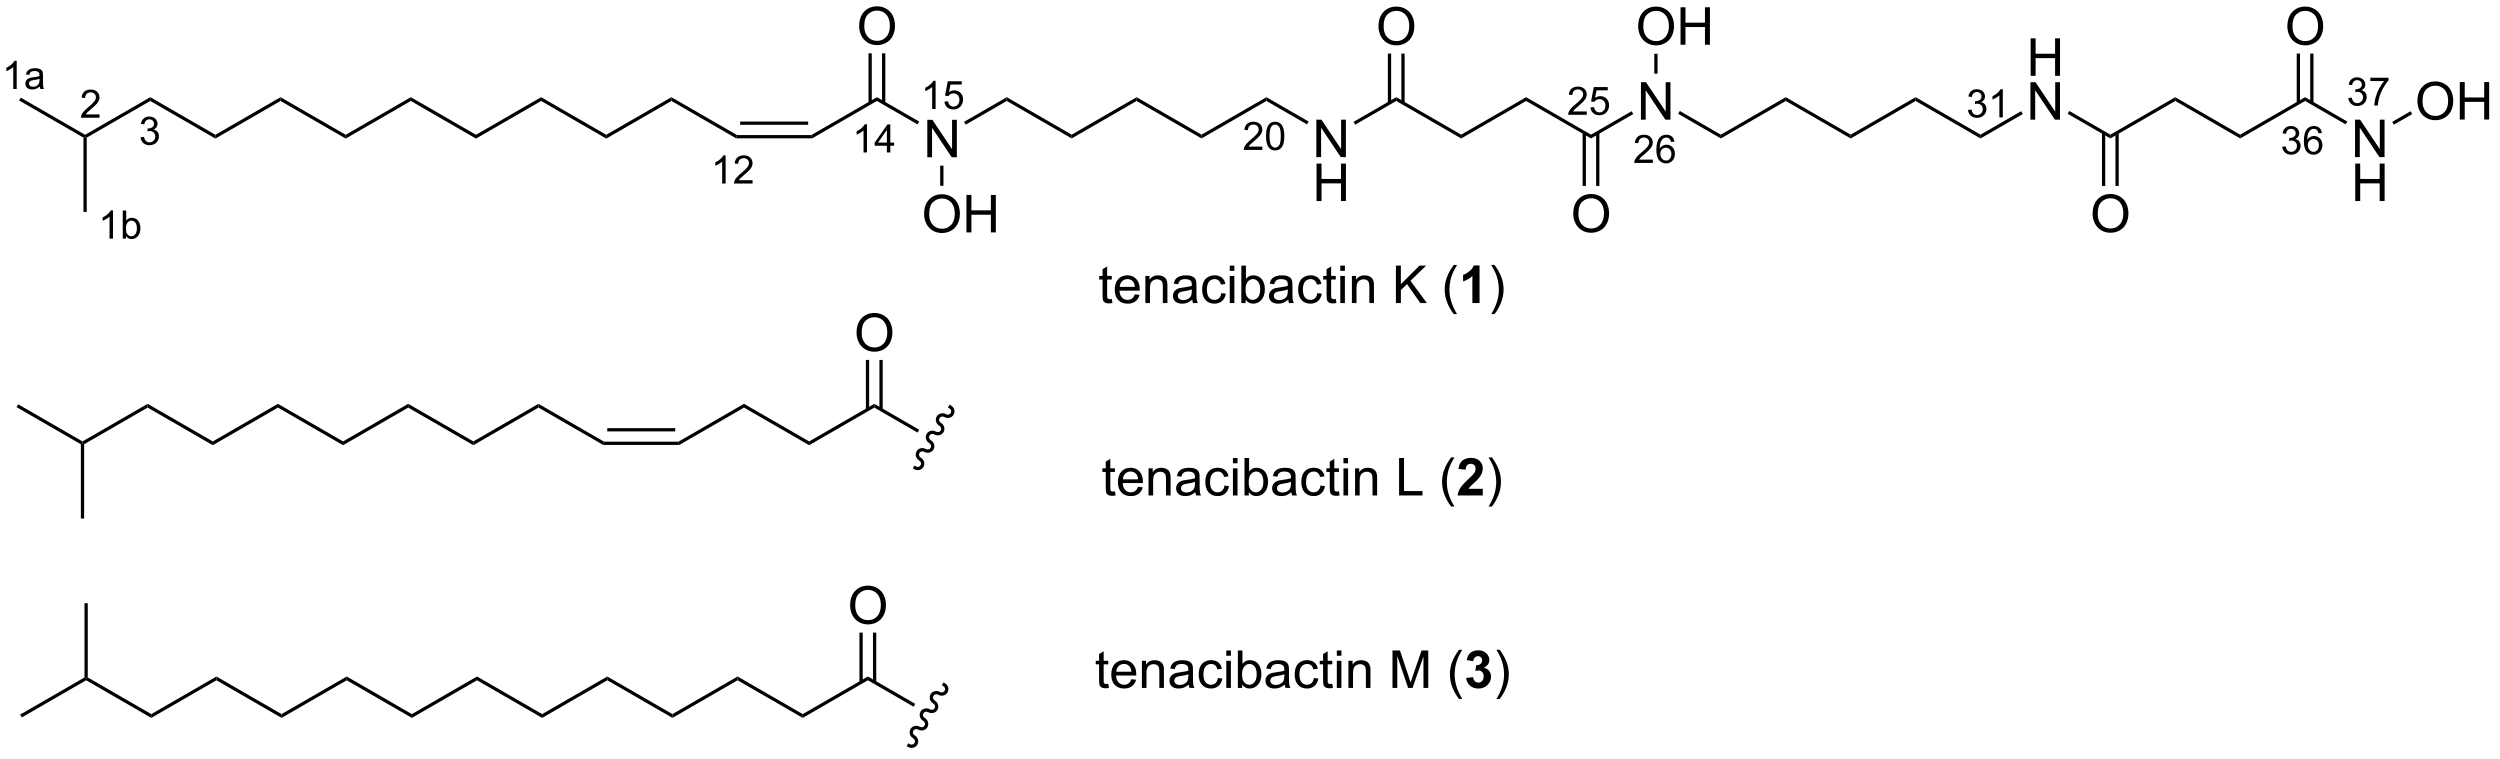 <?xml version="1.0" encoding="UTF-8"?>
<!DOCTYPE svg PUBLIC '-//W3C//DTD SVG 1.0//EN'
          'http://www.w3.org/TR/2001/REC-SVG-20010904/DTD/svg10.dtd'>
<svg stroke-dasharray="none" shape-rendering="auto" xmlns="http://www.w3.org/2000/svg" font-family="'Dialog'" text-rendering="auto" width="524" fill-opacity="1" color-interpolation="auto" color-rendering="auto" preserveAspectRatio="xMidYMid meet" font-size="12px" viewBox="0 0 524 159" fill="black" xmlns:xlink="http://www.w3.org/1999/xlink" stroke="black" image-rendering="auto" stroke-miterlimit="10" stroke-linecap="square" stroke-linejoin="miter" font-style="normal" stroke-width="1" height="159" stroke-dashoffset="0" font-weight="normal" stroke-opacity="1"
><!--Generated by the Batik Graphics2D SVG Generator--><defs id="genericDefs"
  /><g
  ><defs id="defs1"
    ><clipPath clipPathUnits="userSpaceOnUse" id="clipPath1"
      ><path d="M2.287 1.671 L394.717 1.671 L394.717 120.43 L2.287 120.43 L2.287 1.671 Z"
      /></clipPath
      ><clipPath clipPathUnits="userSpaceOnUse" id="clipPath2"
      ><path d="M2.573 10.373 L2.573 125.83 L384.092 125.83 L384.092 10.373 Z"
      /></clipPath
    ></defs
    ><g transform="scale(1.333,1.333) translate(-2.287,-1.671) matrix(1.029,0,0,1.029,-0.36,-8.999)"
    ><path d="M144.271 34.404 L144.271 28.677 L145.049 28.677 L148.057 33.172 L148.057 28.677 L148.784 28.677 L148.784 34.404 L148.005 34.404 L144.997 29.904 L144.997 34.404 L144.271 34.404 Z" stroke="none" clip-path="url(#clipPath2)"
    /></g
    ><g transform="matrix(1.371,0,0,1.371,-3.529,-14.227)"
    ><path d="M150.211 29.435 L149.961 29.002 L156.486 25.235 L156.486 25.812 Z" stroke="none" clip-path="url(#clipPath2)"
    /></g
    ><g transform="matrix(1.371,0,0,1.371,-3.529,-14.227)"
    ><path d="M156.486 25.812 L156.486 25.235 L166.411 30.965 L166.411 31.542 Z" stroke="none" clip-path="url(#clipPath2)"
    /></g
    ><g transform="matrix(1.371,0,0,1.371,-3.529,-14.227)"
    ><path d="M166.411 31.542 L166.411 30.965 L176.335 25.235 L176.335 25.812 Z" stroke="none" clip-path="url(#clipPath2)"
    /></g
    ><g transform="matrix(1.371,0,0,1.371,-3.529,-14.227)"
    ><path d="M176.335 25.812 L176.335 25.235 L186.26 30.965 L186.26 31.542 Z" stroke="none" clip-path="url(#clipPath2)"
    /></g
    ><g transform="matrix(1.371,0,0,1.371,-3.529,-14.227)"
    ><path d="M186.26 31.542 L186.26 30.965 L196.185 25.235 L196.185 25.812 Z" stroke="none" clip-path="url(#clipPath2)"
    /></g
    ><g transform="matrix(1.371,0,0,1.371,-3.529,-14.227)"
    ><path d="M203.819 34.404 L203.819 28.677 L204.598 28.677 L207.605 33.172 L207.605 28.677 L208.332 28.677 L208.332 34.404 L207.553 34.404 L204.546 29.904 L204.546 34.404 L203.819 34.404 Z" stroke="none" clip-path="url(#clipPath2)"
    /></g
    ><g transform="matrix(1.371,0,0,1.371,-3.529,-14.227)"
    ><path d="M203.85 41.112 L203.85 35.385 L204.608 35.385 L204.608 37.737 L207.585 37.737 L207.585 35.385 L208.342 35.385 L208.342 41.112 L207.585 41.112 L207.585 38.411 L204.608 38.411 L204.608 41.112 L203.85 41.112 Z" stroke="none" clip-path="url(#clipPath2)"
    /></g
    ><g transform="matrix(1.371,0,0,1.371,-3.529,-14.227)"
    ><path d="M196.185 25.812 L196.185 25.235 L202.644 28.964 L202.394 29.397 Z" stroke="none" clip-path="url(#clipPath2)"
    /></g
    ><g transform="matrix(1.371,0,0,1.371,-3.529,-14.227)"
    ><path d="M209.76 29.435 L209.51 29.002 L216.034 25.235 L216.034 25.812 Z" stroke="none" clip-path="url(#clipPath2)"
    /></g
    ><g transform="matrix(1.371,0,0,1.371,-3.529,-14.227)"
    ><path d="M216.034 25.812 L216.034 25.235 L225.959 30.965 L225.959 31.542 Z" stroke="none" clip-path="url(#clipPath2)"
    /></g
    ><g transform="matrix(1.371,0,0,1.371,-3.529,-14.227)"
    ><path d="M213.322 14.424 Q213.322 12.997 214.088 12.193 Q214.854 11.385 216.065 11.385 Q216.856 11.385 217.492 11.766 Q218.13 12.143 218.463 12.82 Q218.799 13.497 218.799 14.357 Q218.799 15.229 218.447 15.917 Q218.096 16.604 217.45 16.958 Q216.807 17.312 216.059 17.312 Q215.252 17.312 214.614 16.922 Q213.979 16.529 213.65 15.854 Q213.322 15.177 213.322 14.424 ZM214.104 14.435 Q214.104 15.471 214.658 16.068 Q215.216 16.661 216.057 16.661 Q216.911 16.661 217.463 16.06 Q218.018 15.458 218.018 14.354 Q218.018 13.654 217.781 13.133 Q217.544 12.612 217.088 12.325 Q216.635 12.036 216.067 12.036 Q215.262 12.036 214.682 12.591 Q214.104 13.143 214.104 14.435 Z" stroke="none" clip-path="url(#clipPath2)"
    /></g
    ><g transform="matrix(1.371,0,0,1.371,-3.529,-14.227)"
    ><path d="M217.316 26.119 L217.316 18.566 L216.816 18.566 L216.816 26.119 ZM215.253 26.119 L215.253 18.566 L214.753 18.566 L214.753 26.119 Z" stroke="none" clip-path="url(#clipPath2)"
    /></g
    ><g transform="matrix(1.371,0,0,1.371,-3.529,-14.227)"
    ><path d="M225.959 31.542 L225.959 30.965 L235.884 25.235 L235.884 25.812 Z" stroke="none" clip-path="url(#clipPath2)"
    /></g
    ><g transform="matrix(1.371,0,0,1.371,-3.529,-14.227)"
    ><path d="M235.884 25.812 L235.884 25.235 L245.809 30.965 L245.809 31.542 Z" stroke="none" clip-path="url(#clipPath2)"
    /></g
    ><g transform="matrix(1.371,0,0,1.371,-3.529,-14.227)"
    ><path d="M243.096 43.075 Q243.096 41.648 243.862 40.843 Q244.628 40.036 245.839 40.036 Q246.63 40.036 247.266 40.416 Q247.904 40.793 248.237 41.471 Q248.573 42.148 248.573 43.007 Q248.573 43.879 248.221 44.567 Q247.87 45.254 247.224 45.608 Q246.581 45.963 245.833 45.963 Q245.026 45.963 244.388 45.572 Q243.753 45.179 243.425 44.504 Q243.096 43.827 243.096 43.075 ZM243.878 43.085 Q243.878 44.121 244.432 44.718 Q244.99 45.312 245.831 45.312 Q246.685 45.312 247.237 44.71 Q247.792 44.108 247.792 43.004 Q247.792 42.304 247.555 41.783 Q247.318 41.262 246.862 40.976 Q246.409 40.687 245.841 40.687 Q245.037 40.687 244.456 41.241 Q243.878 41.793 243.878 43.085 Z" stroke="none" clip-path="url(#clipPath2)"
    /></g
    ><g transform="matrix(1.371,0,0,1.371,-3.529,-14.227)"
    ><path d="M244.527 30.658 L244.527 38.802 L245.027 38.802 L245.027 30.658 ZM246.59 30.658 L246.59 38.802 L247.09 38.802 L247.09 30.658 Z" stroke="none" clip-path="url(#clipPath2)"
    /></g
    ><g transform="matrix(1.371,0,0,1.371,-3.529,-14.227)"
    ><path d="M259.133 27.775 L259.383 27.342 L265.658 30.965 L265.658 31.542 Z" stroke="none" clip-path="url(#clipPath2)"
    /></g
    ><g transform="matrix(1.371,0,0,1.371,-3.529,-14.227)"
    ><path d="M265.658 31.542 L265.658 30.965 L275.583 25.235 L275.583 25.812 Z" stroke="none" clip-path="url(#clipPath2)"
    /></g
    ><g transform="matrix(1.371,0,0,1.371,-3.529,-14.227)"
    ><path d="M275.583 25.812 L275.583 25.235 L285.507 30.965 L285.507 31.542 Z" stroke="none" clip-path="url(#clipPath2)"
    /></g
    ><g transform="matrix(1.371,0,0,1.371,-3.529,-14.227)"
    ><path d="M285.507 31.542 L285.507 30.965 L295.432 25.235 L295.432 25.812 Z" stroke="none" clip-path="url(#clipPath2)"
    /></g
    ><g transform="matrix(1.371,0,0,1.371,-3.529,-14.227)"
    ><path d="M295.432 25.812 L295.432 25.235 L305.357 30.965 L305.357 31.542 Z" stroke="none" clip-path="url(#clipPath2)"
    /></g
    ><g transform="matrix(1.371,0,0,1.371,-3.529,-14.227)"
    ><path d="M313.022 21.965 L313.022 16.239 L313.78 16.239 L313.78 18.59 L316.757 18.59 L316.757 16.239 L317.514 16.239 L317.514 21.965 L316.757 21.965 L316.757 19.265 L313.78 19.265 L313.78 21.965 L313.022 21.965 Z" stroke="none" clip-path="url(#clipPath2)"
    /></g
    ><g transform="matrix(1.371,0,0,1.371,-3.529,-14.227)"
    ><path d="M312.991 28.674 L312.991 22.947 L313.769 22.947 L316.777 27.442 L316.777 22.947 L317.504 22.947 L317.504 28.674 L316.725 28.674 L313.717 24.174 L313.717 28.674 L312.991 28.674 Z" stroke="none" clip-path="url(#clipPath2)"
    /></g
    ><g transform="matrix(1.371,0,0,1.371,-3.529,-14.227)"
    ><path d="M305.357 31.542 L305.357 30.965 L311.566 27.38 L311.816 27.813 Z" stroke="none" clip-path="url(#clipPath2)"
    /></g
    ><g transform="matrix(1.371,0,0,1.371,-3.529,-14.227)"
    ><path d="M318.682 27.775 L318.932 27.342 L325.206 30.965 L325.206 31.542 Z" stroke="none" clip-path="url(#clipPath2)"
    /></g
    ><g transform="matrix(1.371,0,0,1.371,-3.529,-14.227)"
    ><path d="M325.206 31.542 L325.206 30.965 L335.131 25.235 L335.131 25.812 Z" stroke="none" clip-path="url(#clipPath2)"
    /></g
    ><g transform="matrix(1.371,0,0,1.371,-3.529,-14.227)"
    ><path d="M322.494 43.075 Q322.494 41.648 323.26 40.843 Q324.026 40.036 325.236 40.036 Q326.028 40.036 326.663 40.416 Q327.301 40.793 327.635 41.471 Q327.971 42.148 327.971 43.007 Q327.971 43.879 327.619 44.567 Q327.268 45.254 326.622 45.608 Q325.979 45.963 325.231 45.963 Q324.424 45.963 323.786 45.572 Q323.151 45.179 322.822 44.504 Q322.494 43.827 322.494 43.075 ZM323.276 43.085 Q323.276 44.121 323.83 44.718 Q324.387 45.312 325.229 45.312 Q326.083 45.312 326.635 44.71 Q327.19 44.108 327.19 43.004 Q327.19 42.304 326.952 41.783 Q326.716 41.262 326.26 40.976 Q325.807 40.687 325.239 40.687 Q324.434 40.687 323.854 41.241 Q323.276 41.793 323.276 43.085 Z" stroke="none" clip-path="url(#clipPath2)"
    /></g
    ><g transform="matrix(1.371,0,0,1.371,-3.529,-14.227)"
    ><path d="M323.925 30.658 L323.925 38.802 L324.425 38.802 L324.425 30.658 ZM325.988 30.658 L325.988 38.802 L326.488 38.802 L326.488 30.658 Z" stroke="none" clip-path="url(#clipPath2)"
    /></g
    ><g transform="matrix(1.371,0,0,1.371,-3.529,-14.227)"
    ><path d="M335.131 25.812 L335.131 25.235 L345.056 30.965 L345.056 31.542 Z" stroke="none" clip-path="url(#clipPath2)"
    /></g
    ><g transform="matrix(1.371,0,0,1.371,-3.529,-14.227)"
    ><path d="M345.056 31.542 L345.056 30.965 L354.98 25.235 L354.98 25.812 Z" stroke="none" clip-path="url(#clipPath2)"
    /></g
    ><g transform="matrix(1.371,0,0,1.371,-3.529,-14.227)"
    ><path d="M352.268 14.424 Q352.268 12.997 353.034 12.193 Q353.8 11.385 355.011 11.385 Q355.802 11.385 356.438 11.766 Q357.076 12.143 357.409 12.82 Q357.745 13.497 357.745 14.357 Q357.745 15.229 357.393 15.917 Q357.042 16.604 356.396 16.958 Q355.753 17.312 355.005 17.312 Q354.198 17.312 353.56 16.922 Q352.925 16.529 352.597 15.854 Q352.268 15.177 352.268 14.424 ZM353.05 14.435 Q353.05 15.471 353.604 16.068 Q354.162 16.661 355.003 16.661 Q355.857 16.661 356.409 16.06 Q356.964 15.458 356.964 14.354 Q356.964 13.654 356.727 13.133 Q356.49 12.612 356.034 12.325 Q355.581 12.036 355.013 12.036 Q354.209 12.036 353.628 12.591 Q353.05 13.143 353.05 14.435 Z" stroke="none" clip-path="url(#clipPath2)"
    /></g
    ><g transform="matrix(1.371,0,0,1.371,-3.529,-14.227)"
    ><path d="M356.262 26.119 L356.262 18.566 L355.762 18.566 L355.762 26.119 ZM354.199 26.119 L354.199 18.566 L353.699 18.566 L353.699 26.119 Z" stroke="none" clip-path="url(#clipPath2)"
    /></g
    ><g transform="matrix(1.371,0,0,1.371,-3.529,-14.227)"
    ><path d="M253.021 14.424 Q253.021 12.997 253.787 12.193 Q254.553 11.385 255.763 11.385 Q256.555 11.385 257.19 11.766 Q257.829 12.143 258.162 12.82 Q258.498 13.497 258.498 14.357 Q258.498 15.229 258.146 15.917 Q257.795 16.604 257.149 16.958 Q256.506 17.312 255.758 17.312 Q254.951 17.312 254.313 16.922 Q253.678 16.529 253.349 15.854 Q253.021 15.177 253.021 14.424 ZM253.803 14.435 Q253.803 15.471 254.357 16.068 Q254.914 16.661 255.756 16.661 Q256.61 16.661 257.162 16.06 Q257.716 15.458 257.716 14.354 Q257.716 13.654 257.48 13.133 Q257.243 12.612 256.787 12.325 Q256.334 12.036 255.766 12.036 Q254.961 12.036 254.381 12.591 Q253.803 13.143 253.803 14.435 ZM259.497 17.213 L259.497 11.487 L260.254 11.487 L260.254 13.838 L263.231 13.838 L263.231 11.487 L263.989 11.487 L263.989 17.213 L263.231 17.213 L263.231 14.513 L260.254 14.513 L260.254 17.213 L259.497 17.213 Z" stroke="none" clip-path="url(#clipPath2)"
    /></g
    ><g transform="matrix(1.371,0,0,1.371,-3.529,-14.227)"
    ><path d="M255.983 21.639 L255.483 21.639 L255.483 18.602 L255.983 18.602 Z" stroke="none" clip-path="url(#clipPath2)"
    /></g
    ><g transform="matrix(1.371,0,0,1.371,-3.529,-14.227)"
    ><path d="M143.096 28.964 L142.846 29.397 L136.637 25.812 L136.637 25.235 Z" stroke="none" clip-path="url(#clipPath2)"
    /></g
    ><g transform="matrix(1.371,0,0,1.371,-3.529,-14.227)"
    ><path d="M253.443 28.674 L253.443 22.947 L254.221 22.947 L257.229 27.442 L257.229 22.947 L257.956 22.947 L257.956 28.674 L257.177 28.674 L254.169 24.174 L254.169 28.674 L253.443 28.674 Z" stroke="none" clip-path="url(#clipPath2)"
    /></g
    ><g transform="matrix(1.371,0,0,1.371,-3.529,-14.227)"
    ><path d="M245.809 31.542 L245.809 30.965 L252.018 27.38 L252.268 27.813 Z" stroke="none" clip-path="url(#clipPath2)"
    /></g
    ><g transform="matrix(1.371,0,0,1.371,-3.529,-14.227)"
    ><path d="M362.615 34.404 L362.615 28.677 L363.393 28.677 L366.401 33.172 L366.401 28.677 L367.127 28.677 L367.127 34.404 L366.349 34.404 L363.341 29.904 L363.341 34.404 L362.615 34.404 Z" stroke="none" clip-path="url(#clipPath2)"
    /></g
    ><g transform="matrix(1.371,0,0,1.371,-3.529,-14.227)"
    ><path d="M362.646 41.112 L362.646 35.385 L363.404 35.385 L363.404 37.737 L366.38 37.737 L366.38 35.385 L367.138 35.385 L367.138 41.112 L366.38 41.112 L366.38 38.411 L363.404 38.411 L363.404 41.112 L362.646 41.112 Z" stroke="none" clip-path="url(#clipPath2)"
    /></g
    ><g transform="matrix(1.371,0,0,1.371,-3.529,-14.227)"
    ><path d="M354.98 25.812 L354.98 25.235 L361.44 28.964 L361.19 29.397 Z" stroke="none" clip-path="url(#clipPath2)"
    /></g
    ><g transform="matrix(1.371,0,0,1.371,-3.529,-14.227)"
    ><path d="M136.637 25.235 L136.637 25.812 L126.744 31.524 L126.61 31.024 Z" stroke="none" clip-path="url(#clipPath2)"
    /></g
    ><g transform="matrix(1.371,0,0,1.371,-3.529,-14.227)"
    ><path d="M133.925 14.384 Q133.925 12.957 134.69 12.153 Q135.456 11.345 136.667 11.345 Q137.458 11.345 138.094 11.726 Q138.732 12.103 139.065 12.78 Q139.401 13.457 139.401 14.317 Q139.401 15.189 139.05 15.877 Q138.698 16.564 138.052 16.918 Q137.409 17.273 136.662 17.273 Q135.854 17.273 135.216 16.882 Q134.581 16.489 134.253 15.814 Q133.925 15.137 133.925 14.384 ZM134.706 14.395 Q134.706 15.431 135.261 16.028 Q135.818 16.622 136.659 16.622 Q137.513 16.622 138.065 16.02 Q138.62 15.418 138.62 14.314 Q138.62 13.614 138.383 13.093 Q138.146 12.572 137.69 12.286 Q137.237 11.996 136.669 11.996 Q135.865 11.996 135.284 12.551 Q134.706 13.103 134.706 14.395 Z" stroke="none" clip-path="url(#clipPath2)"
    /></g
    ><g transform="matrix(1.371,0,0,1.371,-3.529,-14.227)"
    ><path d="M137.922 26.121 L137.922 18.526 L137.422 18.526 L137.422 26.121 ZM135.852 26.121 L135.852 18.526 L135.352 18.526 L135.352 26.121 Z" stroke="none" clip-path="url(#clipPath2)"
    /></g
    ><g transform="matrix(1.371,0,0,1.371,-3.529,-14.227)"
    ><path d="M143.849 43.114 Q143.849 41.688 144.615 40.883 Q145.381 40.075 146.592 40.075 Q147.383 40.075 148.019 40.456 Q148.657 40.833 148.99 41.51 Q149.326 42.188 149.326 43.047 Q149.326 43.919 148.974 44.607 Q148.623 45.294 147.977 45.648 Q147.334 46.003 146.586 46.003 Q145.779 46.003 145.141 45.612 Q144.506 45.219 144.178 44.544 Q143.849 43.867 143.849 43.114 ZM144.631 43.125 Q144.631 44.161 145.185 44.758 Q145.743 45.352 146.584 45.352 Q147.438 45.352 147.99 44.75 Q148.545 44.148 148.545 43.044 Q148.545 42.344 148.308 41.823 Q148.071 41.302 147.615 41.016 Q147.162 40.727 146.594 40.727 Q145.79 40.727 145.209 41.281 Q144.631 41.833 144.631 43.125 ZM150.325 45.904 L150.325 40.177 L151.083 40.177 L151.083 42.529 L154.059 42.529 L154.059 40.177 L154.817 40.177 L154.817 45.904 L154.059 45.904 L154.059 43.203 L151.083 43.203 L151.083 45.904 L150.325 45.904 Z" stroke="none" clip-path="url(#clipPath2)"
    /></g
    ><g transform="matrix(1.371,0,0,1.371,-3.529,-14.227)"
    ><path d="M146.311 35.704 L146.811 35.704 L146.811 38.783 L146.311 38.783 Z" stroke="none" clip-path="url(#clipPath2)"
    /></g
    ><g transform="matrix(1.371,0,0,1.371,-3.529,-14.227)"
    ><path d="M372.152 25.864 Q372.152 24.438 372.918 23.633 Q373.684 22.826 374.895 22.826 Q375.686 22.826 376.322 23.206 Q376.96 23.583 377.293 24.26 Q377.629 24.938 377.629 25.797 Q377.629 26.669 377.277 27.357 Q376.926 28.044 376.28 28.398 Q375.637 28.753 374.889 28.753 Q374.082 28.753 373.444 28.362 Q372.809 27.969 372.481 27.294 Q372.152 26.617 372.152 25.864 ZM372.934 25.875 Q372.934 26.911 373.488 27.508 Q374.046 28.102 374.887 28.102 Q375.741 28.102 376.293 27.5 Q376.848 26.898 376.848 25.794 Q376.848 25.094 376.611 24.573 Q376.374 24.052 375.918 23.766 Q375.465 23.477 374.897 23.477 Q374.092 23.477 373.512 24.031 Q372.934 24.583 372.934 25.875 ZM378.628 28.654 L378.628 22.927 L379.385 22.927 L379.385 25.279 L382.362 25.279 L382.362 22.927 L383.12 22.927 L383.12 28.654 L382.362 28.654 L382.362 25.953 L379.385 25.953 L379.385 28.654 L378.628 28.654 Z" stroke="none" clip-path="url(#clipPath2)"
    /></g
    ><g transform="matrix(1.371,0,0,1.371,-3.529,-14.227)"
    ><path d="M368.555 29.435 L368.305 29.002 L371.101 27.387 L371.351 27.82 Z" stroke="none" clip-path="url(#clipPath2)"
    /></g
    ><g transform="matrix(1.371,0,0,1.371,-3.529,-14.227)"
    ><path d="M95.259 30.985 L95.259 31.562 L85.299 25.812 L85.299 25.235 Z" stroke="none" clip-path="url(#clipPath2)"
    /></g
    ><g transform="matrix(1.371,0,0,1.371,-3.529,-14.227)"
    ><path d="M85.299 25.235 L85.299 25.812 L75.34 31.562 L75.34 30.985 Z" stroke="none" clip-path="url(#clipPath2)"
    /></g
    ><g transform="matrix(1.371,0,0,1.371,-3.529,-14.227)"
    ><path d="M75.34 30.985 L75.34 31.562 L65.381 25.812 L65.381 25.235 Z" stroke="none" clip-path="url(#clipPath2)"
    /></g
    ><g transform="matrix(1.371,0,0,1.371,-3.529,-14.227)"
    ><path d="M65.381 25.235 L65.381 25.812 L55.422 31.562 L55.422 30.985 Z" stroke="none" clip-path="url(#clipPath2)"
    /></g
    ><g transform="matrix(1.371,0,0,1.371,-3.529,-14.227)"
    ><path d="M55.422 30.985 L55.422 31.562 L45.462 25.812 L45.462 25.235 Z" stroke="none" clip-path="url(#clipPath2)"
    /></g
    ><g transform="matrix(1.371,0,0,1.371,-3.529,-14.227)"
    ><path d="M45.462 25.235 L45.462 25.812 L35.503 31.562 L35.503 30.985 Z" stroke="none" clip-path="url(#clipPath2)"
    /></g
    ><g transform="matrix(1.371,0,0,1.371,-3.529,-14.227)"
    ><path d="M35.503 30.985 L35.503 31.562 L25.544 25.812 L25.544 25.235 Z" stroke="none" clip-path="url(#clipPath2)"
    /></g
    ><g transform="matrix(1.371,0,0,1.371,-3.529,-14.227)"
    ><path d="M25.544 25.235 L25.544 25.812 L15.834 31.418 L15.584 31.274 L15.584 30.985 Z" stroke="none" clip-path="url(#clipPath2)"
    /></g
    ><g transform="matrix(1.371,0,0,1.371,-3.529,-14.227)"
    ><path d="M15.584 30.985 L15.584 31.274 L15.334 31.418 L5.5 25.74 L5.75 25.307 Z" stroke="none" clip-path="url(#clipPath2)"
    /></g
    ><g transform="matrix(1.371,0,0,1.371,-3.529,-14.227)"
    ><path d="M126.61 31.024 L126.744 31.524 L115.11 31.524 L115.244 31.024 ZM126.123 28.954 L115.732 28.954 L115.732 29.454 L126.123 29.454 Z" stroke="none" clip-path="url(#clipPath2)"
    /></g
    ><g transform="matrix(1.371,0,0,1.371,-3.529,-14.227)"
    ><path d="M115.244 31.024 L115.11 31.524 L105.218 25.812 L105.218 25.235 Z" stroke="none" clip-path="url(#clipPath2)"
    /></g
    ><g transform="matrix(1.371,0,0,1.371,-3.529,-14.227)"
    ><path d="M95.259 31.562 L95.259 30.985 L105.218 25.235 L105.218 25.812 Z" stroke="none" clip-path="url(#clipPath2)"
    /></g
    ><g transform="matrix(1.371,0,0,1.371,-3.529,-14.227)"
    ><path d="M15.334 31.418 L15.584 31.274 L15.834 31.418 L15.834 42.774 L15.334 42.774 Z" stroke="none" clip-path="url(#clipPath2)"
    /></g
    ><g transform="matrix(1.371,0,0,1.371,-3.529,-14.227)"
    ><path d="M172.01 114.916 L172.112 115.538 Q171.815 115.601 171.581 115.601 Q171.198 115.601 170.987 115.481 Q170.776 115.359 170.69 115.161 Q170.604 114.963 170.604 114.33 L170.604 111.944 L170.089 111.944 L170.089 111.398 L170.604 111.398 L170.604 110.369 L171.305 109.947 L171.305 111.398 L172.01 111.398 L172.01 111.944 L171.305 111.944 L171.305 114.369 Q171.305 114.671 171.341 114.757 Q171.378 114.843 171.461 114.895 Q171.547 114.944 171.703 114.944 Q171.82 114.944 172.01 114.916 ZM175.538 114.21 L176.264 114.299 Q176.092 114.937 175.626 115.288 Q175.163 115.64 174.441 115.64 Q173.53 115.64 172.996 115.08 Q172.465 114.517 172.465 113.507 Q172.465 112.46 173.004 111.882 Q173.543 111.304 174.402 111.304 Q175.233 111.304 175.759 111.871 Q176.288 112.437 176.288 113.463 Q176.288 113.525 176.285 113.65 L173.191 113.65 Q173.231 114.335 173.577 114.7 Q173.926 115.062 174.444 115.062 Q174.832 115.062 175.106 114.859 Q175.379 114.655 175.538 114.21 ZM173.231 113.072 L175.546 113.072 Q175.499 112.549 175.28 112.288 Q174.944 111.882 174.41 111.882 Q173.926 111.882 173.595 112.207 Q173.264 112.53 173.231 113.072 ZM177.148 115.546 L177.148 111.398 L177.781 111.398 L177.781 111.986 Q178.237 111.304 179.101 111.304 Q179.476 111.304 179.789 111.439 Q180.104 111.572 180.26 111.791 Q180.417 112.01 180.479 112.312 Q180.518 112.507 180.518 112.994 L180.518 115.546 L179.815 115.546 L179.815 113.023 Q179.815 112.593 179.732 112.379 Q179.651 112.166 179.443 112.041 Q179.234 111.913 178.953 111.913 Q178.503 111.913 178.177 112.2 Q177.851 112.484 177.851 113.28 L177.851 115.546 L177.148 115.546 ZM184.303 115.033 Q183.913 115.366 183.551 115.504 Q183.191 115.64 182.777 115.64 Q182.092 115.64 181.725 115.306 Q181.358 114.971 181.358 114.452 Q181.358 114.148 181.496 113.895 Q181.637 113.642 181.861 113.491 Q182.085 113.338 182.366 113.26 Q182.574 113.205 182.991 113.155 Q183.842 113.054 184.246 112.913 Q184.249 112.767 184.249 112.728 Q184.249 112.299 184.051 112.124 Q183.78 111.885 183.249 111.885 Q182.754 111.885 182.517 112.059 Q182.28 112.234 182.168 112.674 L181.481 112.58 Q181.574 112.14 181.788 111.869 Q182.004 111.596 182.41 111.45 Q182.816 111.304 183.35 111.304 Q183.881 111.304 184.212 111.429 Q184.546 111.554 184.702 111.744 Q184.858 111.931 184.921 112.221 Q184.957 112.4 184.957 112.869 L184.957 113.806 Q184.957 114.788 185.001 115.049 Q185.046 115.306 185.178 115.546 L184.444 115.546 Q184.335 115.327 184.303 115.033 ZM184.246 113.463 Q183.863 113.619 183.098 113.728 Q182.663 113.791 182.483 113.869 Q182.303 113.947 182.204 114.098 Q182.108 114.249 182.108 114.431 Q182.108 114.713 182.322 114.9 Q182.535 115.088 182.944 115.088 Q183.35 115.088 183.665 114.911 Q183.983 114.734 184.131 114.424 Q184.246 114.187 184.246 113.721 L184.246 113.463 ZM188.753 114.025 L189.445 114.116 Q189.331 114.83 188.865 115.236 Q188.398 115.64 187.719 115.64 Q186.867 115.64 186.349 115.082 Q185.831 114.525 185.831 113.486 Q185.831 112.814 186.052 112.312 Q186.276 111.806 186.732 111.556 Q187.188 111.304 187.721 111.304 Q188.398 111.304 188.828 111.645 Q189.258 111.986 189.378 112.616 L188.695 112.721 Q188.596 112.304 188.349 112.093 Q188.101 111.882 187.75 111.882 Q187.219 111.882 186.885 112.262 Q186.555 112.642 186.555 113.468 Q186.555 114.304 186.875 114.684 Q187.195 115.062 187.711 115.062 Q188.125 115.062 188.401 114.809 Q188.68 114.554 188.753 114.025 ZM190.049 110.627 L190.049 109.819 L190.753 109.819 L190.753 110.627 L190.049 110.627 ZM190.049 115.546 L190.049 111.398 L190.753 111.398 L190.753 115.546 L190.049 115.546 ZM192.473 115.546 L191.819 115.546 L191.819 109.819 L192.522 109.819 L192.522 111.861 Q192.967 111.304 193.66 111.304 Q194.043 111.304 194.384 111.457 Q194.725 111.611 194.947 111.892 Q195.168 112.171 195.293 112.567 Q195.418 112.96 195.418 113.408 Q195.418 114.476 194.889 115.059 Q194.363 115.64 193.624 115.64 Q192.889 115.64 192.473 115.025 L192.473 115.546 ZM192.465 113.439 Q192.465 114.187 192.668 114.517 Q192.999 115.062 193.566 115.062 Q194.027 115.062 194.363 114.661 Q194.699 114.26 194.699 113.468 Q194.699 112.655 194.376 112.27 Q194.053 111.882 193.598 111.882 Q193.137 111.882 192.801 112.283 Q192.465 112.681 192.465 113.439 ZM198.979 115.033 Q198.589 115.366 198.226 115.504 Q197.867 115.64 197.453 115.64 Q196.768 115.64 196.401 115.306 Q196.034 114.971 196.034 114.452 Q196.034 114.148 196.172 113.895 Q196.312 113.642 196.536 113.491 Q196.76 113.338 197.042 113.26 Q197.25 113.205 197.667 113.155 Q198.518 113.054 198.922 112.913 Q198.924 112.767 198.924 112.728 Q198.924 112.299 198.726 112.124 Q198.456 111.885 197.924 111.885 Q197.43 111.885 197.193 112.059 Q196.956 112.234 196.844 112.674 L196.156 112.58 Q196.25 112.14 196.464 111.869 Q196.68 111.596 197.086 111.45 Q197.492 111.304 198.026 111.304 Q198.557 111.304 198.888 111.429 Q199.221 111.554 199.378 111.744 Q199.534 111.931 199.596 112.221 Q199.633 112.4 199.633 112.869 L199.633 113.806 Q199.633 114.788 199.677 115.049 Q199.721 115.306 199.854 115.546 L199.12 115.546 Q199.01 115.327 198.979 115.033 ZM198.922 113.463 Q198.539 113.619 197.773 113.728 Q197.339 113.791 197.159 113.869 Q196.979 113.947 196.88 114.098 Q196.784 114.249 196.784 114.431 Q196.784 114.713 196.997 114.9 Q197.211 115.088 197.62 115.088 Q198.026 115.088 198.341 114.911 Q198.659 114.734 198.807 114.424 Q198.922 114.187 198.922 113.721 L198.922 113.463 ZM203.428 114.025 L204.121 114.116 Q204.006 114.83 203.54 115.236 Q203.074 115.64 202.394 115.64 Q201.543 115.64 201.025 115.082 Q200.506 114.525 200.506 113.486 Q200.506 112.814 200.728 112.312 Q200.952 111.806 201.407 111.556 Q201.863 111.304 202.397 111.304 Q203.074 111.304 203.504 111.645 Q203.934 111.986 204.053 112.616 L203.371 112.721 Q203.272 112.304 203.025 112.093 Q202.777 111.882 202.426 111.882 Q201.894 111.882 201.561 112.262 Q201.231 112.642 201.231 113.468 Q201.231 114.304 201.551 114.684 Q201.871 115.062 202.387 115.062 Q202.801 115.062 203.077 114.809 Q203.356 114.554 203.428 114.025 ZM206.256 114.916 L206.358 115.538 Q206.061 115.601 205.827 115.601 Q205.444 115.601 205.233 115.481 Q205.022 115.359 204.936 115.161 Q204.85 114.963 204.85 114.33 L204.85 111.944 L204.335 111.944 L204.335 111.398 L204.85 111.398 L204.85 110.369 L205.551 109.947 L205.551 111.398 L206.256 111.398 L206.256 111.944 L205.551 111.944 L205.551 114.369 Q205.551 114.671 205.587 114.757 Q205.624 114.843 205.707 114.895 Q205.793 114.944 205.949 114.944 Q206.066 114.944 206.256 114.916 ZM206.948 110.627 L206.948 109.819 L207.651 109.819 L207.651 110.627 L206.948 110.627 ZM206.948 115.546 L206.948 111.398 L207.651 111.398 L207.651 115.546 L206.948 115.546 ZM208.723 115.546 L208.723 111.398 L209.356 111.398 L209.356 111.986 Q209.811 111.304 210.676 111.304 Q211.051 111.304 211.363 111.439 Q211.678 111.572 211.835 111.791 Q211.991 112.01 212.053 112.312 Q212.092 112.507 212.092 112.994 L212.092 115.546 L211.389 115.546 L211.389 113.023 Q211.389 112.593 211.306 112.379 Q211.225 112.166 211.017 112.041 Q210.809 111.913 210.527 111.913 Q210.077 111.913 209.751 112.2 Q209.426 112.484 209.426 113.28 L209.426 115.546 L208.723 115.546 ZM215.46 115.546 L215.46 109.819 L216.6 109.819 L217.957 113.874 Q218.144 114.439 218.231 114.721 Q218.327 114.408 218.535 113.804 L219.905 109.819 L220.926 109.819 L220.926 115.546 L220.194 115.546 L220.194 110.752 L218.53 115.546 L217.848 115.546 L216.191 110.671 L216.191 115.546 L215.46 115.546 ZM225.625 117.231 Q225.042 116.496 224.638 115.512 Q224.237 114.525 224.237 113.471 Q224.237 112.541 224.539 111.689 Q224.891 110.702 225.625 109.721 L226.128 109.721 Q225.656 110.533 225.503 110.882 Q225.266 111.421 225.128 112.007 Q224.961 112.736 224.961 113.476 Q224.961 115.353 226.128 117.231 L225.625 117.231 Z" stroke="none" clip-path="url(#clipPath2)"
    /></g
    ><g transform="matrix(1.371,0,0,1.371,-3.529,-14.227)"
    ><path d="M226.719 114.025 L227.781 113.898 Q227.831 114.304 228.052 114.52 Q228.276 114.734 228.594 114.734 Q228.932 114.734 229.164 114.476 Q229.399 114.218 229.399 113.78 Q229.399 113.366 229.174 113.124 Q228.953 112.882 228.633 112.882 Q228.422 112.882 228.128 112.963 L228.25 112.069 Q228.695 112.08 228.93 111.877 Q229.164 111.671 229.164 111.33 Q229.164 111.041 228.992 110.869 Q228.82 110.697 228.534 110.697 Q228.253 110.697 228.052 110.892 Q227.854 111.088 227.812 111.463 L226.799 111.291 Q226.906 110.773 227.117 110.463 Q227.331 110.15 227.711 109.973 Q228.094 109.796 228.565 109.796 Q229.375 109.796 229.862 110.312 Q230.266 110.734 230.266 111.265 Q230.266 112.017 229.44 112.468 Q229.932 112.572 230.227 112.939 Q230.524 113.306 230.524 113.827 Q230.524 114.58 229.971 115.114 Q229.422 115.645 228.602 115.645 Q227.823 115.645 227.31 115.197 Q226.799 114.749 226.719 114.025 Z" stroke="none" clip-path="url(#clipPath2)"
    /></g
    ><g transform="matrix(1.371,0,0,1.371,-3.529,-14.227)"
    ><path d="M231.856 117.231 L231.35 117.231 Q232.519 115.353 232.519 113.476 Q232.519 112.741 232.35 112.017 Q232.218 111.431 231.981 110.892 Q231.827 110.541 231.35 109.721 L231.856 109.721 Q232.59 110.702 232.941 111.689 Q233.241 112.541 233.241 113.471 Q233.241 114.525 232.837 115.512 Q232.434 116.496 231.856 117.231 Z" stroke="none" clip-path="url(#clipPath2)"
    /></g
    ><g transform="matrix(1.371,0,0,1.371,-3.529,-14.227)"
    ><path d="M136.237 72.113 L136.237 72.691 L142.856 76.512 L143.106 76.079 L143.106 76.079 L136.237 72.113 Z" stroke="none" clip-path="url(#clipPath2)"
    /></g
    ><g transform="matrix(1.371,0,0,1.371,-3.529,-14.227)"
    ><path d="M136.237 72.113 L136.237 72.691 L126.278 78.441 L126.278 77.863 Z" stroke="none" clip-path="url(#clipPath2)"
    /></g
    ><g transform="matrix(1.371,0,0,1.371,-3.529,-14.227)"
    ><path d="M133.525 61.263 Q133.525 59.836 134.291 59.031 Q135.057 58.224 136.268 58.224 Q137.059 58.224 137.695 58.604 Q138.333 58.982 138.666 59.659 Q139.002 60.336 139.002 61.195 Q139.002 62.068 138.65 62.755 Q138.299 63.443 137.653 63.797 Q137.01 64.151 136.262 64.151 Q135.455 64.151 134.817 63.76 Q134.182 63.367 133.853 62.693 Q133.525 62.016 133.525 61.263 ZM134.307 61.273 Q134.307 62.31 134.861 62.906 Q135.418 63.5 136.26 63.5 Q137.114 63.5 137.666 62.898 Q138.221 62.297 138.221 61.193 Q138.221 60.492 137.984 59.971 Q137.747 59.45 137.291 59.164 Q136.838 58.875 136.27 58.875 Q135.465 58.875 134.885 59.43 Q134.307 59.982 134.307 61.273 Z" stroke="none" clip-path="url(#clipPath2)"
    /></g
    ><g transform="matrix(1.371,0,0,1.371,-3.529,-14.227)"
    ><path d="M137.522 73 L137.522 65.404 L137.022 65.404 L137.022 73 ZM135.452 73 L135.452 65.404 L134.952 65.404 L134.952 73 Z" stroke="none" clip-path="url(#clipPath2)"
    /></g
    ><g transform="matrix(1.371,0,0,1.371,-3.529,-14.227)"
    ><path d="M126.278 77.863 L126.278 78.441 L116.319 72.691 L116.319 72.113 Z" stroke="none" clip-path="url(#clipPath2)"
    /></g
    ><g transform="matrix(1.371,0,0,1.371,-3.529,-14.227)"
    ><path d="M116.319 72.113 L116.319 72.691 L106.426 78.402 L106.293 77.902 Z" stroke="none" clip-path="url(#clipPath2)"
    /></g
    ><g transform="matrix(1.371,0,0,1.371,-3.529,-14.227)"
    ><path d="M106.293 77.902 L106.426 78.402 L94.793 78.402 L94.926 77.902 ZM105.805 75.832 L95.414 75.832 L95.414 76.332 L105.805 76.332 Z" stroke="none" clip-path="url(#clipPath2)"
    /></g
    ><g transform="matrix(1.371,0,0,1.371,-3.529,-14.227)"
    ><path d="M94.926 77.902 L94.793 78.402 L84.9 72.691 L84.9 72.113 Z" stroke="none" clip-path="url(#clipPath2)"
    /></g
    ><g transform="matrix(1.371,0,0,1.371,-3.529,-14.227)"
    ><path d="M84.9 72.113 L84.9 72.691 L74.941 78.441 L74.941 77.863 Z" stroke="none" clip-path="url(#clipPath2)"
    /></g
    ><g transform="matrix(1.371,0,0,1.371,-3.529,-14.227)"
    ><path d="M74.941 77.863 L74.941 78.441 L64.982 72.691 L64.982 72.113 Z" stroke="none" clip-path="url(#clipPath2)"
    /></g
    ><g transform="matrix(1.371,0,0,1.371,-3.529,-14.227)"
    ><path d="M64.982 72.113 L64.982 72.691 L55.022 78.441 L55.022 77.863 Z" stroke="none" clip-path="url(#clipPath2)"
    /></g
    ><g transform="matrix(1.371,0,0,1.371,-3.529,-14.227)"
    ><path d="M55.022 77.863 L55.022 78.441 L45.063 72.691 L45.063 72.113 Z" stroke="none" clip-path="url(#clipPath2)"
    /></g
    ><g transform="matrix(1.371,0,0,1.371,-3.529,-14.227)"
    ><path d="M45.063 72.113 L45.063 72.691 L35.104 78.441 L35.104 77.863 Z" stroke="none" clip-path="url(#clipPath2)"
    /></g
    ><g transform="matrix(1.371,0,0,1.371,-3.529,-14.227)"
    ><path d="M35.104 77.863 L35.104 78.441 L25.144 72.691 L25.144 72.113 Z" stroke="none" clip-path="url(#clipPath2)"
    /></g
    ><g transform="matrix(1.371,0,0,1.371,-3.529,-14.227)"
    ><path d="M25.144 72.113 L25.144 72.691 L15.435 78.296 L15.185 78.152 L15.185 77.863 Z" stroke="none" clip-path="url(#clipPath2)"
    /></g
    ><g transform="matrix(1.371,0,0,1.371,-3.529,-14.227)"
    ><path d="M15.185 77.863 L15.185 78.152 L14.935 78.296 L5.101 72.619 L5.351 72.186 Z" stroke="none" clip-path="url(#clipPath2)"
    /></g
    ><g transform="matrix(1.371,0,0,1.371,-3.529,-14.227)"
    ><path d="M14.935 78.296 L15.185 78.152 L15.435 78.296 L15.435 89.652 L14.935 89.652 Z" stroke="none" clip-path="url(#clipPath2)"
    /></g
    ><g transform="matrix(1.371,0,0,1.371,-3.529,-14.227)"
    ><path d="M135.252 113.801 L135.252 114.378 L142.245 118.416 L142.245 118.416 L142.495 117.983 L142.495 117.983 L135.252 113.801 Z" stroke="none" clip-path="url(#clipPath2)"
    /></g
    ><g transform="matrix(1.371,0,0,1.371,-3.529,-14.227)"
    ><path d="M135.252 113.801 L135.252 114.378 L125.293 120.128 L125.293 119.551 Z" stroke="none" clip-path="url(#clipPath2)"
    /></g
    ><g transform="matrix(1.371,0,0,1.371,-3.529,-14.227)"
    ><path d="M132.54 102.951 Q132.54 101.523 133.306 100.719 Q134.072 99.912 135.283 99.912 Q136.074 99.912 136.71 100.292 Q137.348 100.669 137.681 101.346 Q138.017 102.023 138.017 102.883 Q138.017 103.755 137.665 104.443 Q137.314 105.13 136.668 105.484 Q136.025 105.839 135.277 105.839 Q134.47 105.839 133.832 105.448 Q133.197 105.055 132.869 104.38 Q132.54 103.703 132.54 102.951 ZM133.322 102.961 Q133.322 103.997 133.876 104.594 Q134.434 105.188 135.275 105.188 Q136.129 105.188 136.681 104.586 Q137.236 103.984 137.236 102.88 Q137.236 102.18 136.999 101.659 Q136.762 101.138 136.306 100.852 Q135.853 100.562 135.285 100.562 Q134.481 100.562 133.9 101.117 Q133.322 101.669 133.322 102.961 Z" stroke="none" clip-path="url(#clipPath2)"
    /></g
    ><g transform="matrix(1.371,0,0,1.371,-3.529,-14.227)"
    ><path d="M136.537 114.687 L136.537 107.092 L136.037 107.092 L136.037 114.687 ZM134.467 114.687 L134.467 107.092 L133.967 107.092 L133.967 114.687 Z" stroke="none" clip-path="url(#clipPath2)"
    /></g
    ><g transform="matrix(1.371,0,0,1.371,-3.529,-14.227)"
    ><path d="M125.293 119.551 L125.293 120.128 L115.334 114.378 L115.334 113.801 Z" stroke="none" clip-path="url(#clipPath2)"
    /></g
    ><g transform="matrix(1.371,0,0,1.371,-3.529,-14.227)"
    ><path d="M115.334 113.801 L115.334 114.378 L105.374 120.128 L105.374 119.551 Z" stroke="none" clip-path="url(#clipPath2)"
    /></g
    ><g transform="matrix(1.371,0,0,1.371,-3.529,-14.227)"
    ><path d="M85.456 119.551 L85.456 120.128 L75.497 114.378 L75.497 113.801 Z" stroke="none" clip-path="url(#clipPath2)"
    /></g
    ><g transform="matrix(1.371,0,0,1.371,-3.529,-14.227)"
    ><path d="M75.497 113.801 L75.497 114.378 L65.537 120.128 L65.537 119.551 Z" stroke="none" clip-path="url(#clipPath2)"
    /></g
    ><g transform="matrix(1.371,0,0,1.371,-3.529,-14.227)"
    ><path d="M65.537 119.551 L65.537 120.128 L55.578 114.378 L55.578 113.801 Z" stroke="none" clip-path="url(#clipPath2)"
    /></g
    ><g transform="matrix(1.371,0,0,1.371,-3.529,-14.227)"
    ><path d="M55.578 113.801 L55.578 114.378 L45.619 120.128 L45.619 119.551 Z" stroke="none" clip-path="url(#clipPath2)"
    /></g
    ><g transform="matrix(1.371,0,0,1.371,-3.529,-14.227)"
    ><path d="M45.619 119.551 L45.619 120.128 L35.659 114.378 L35.659 113.801 Z" stroke="none" clip-path="url(#clipPath2)"
    /></g
    ><g transform="matrix(1.371,0,0,1.371,-3.529,-14.227)"
    ><path d="M35.659 113.801 L35.659 114.378 L25.7 120.128 L25.7 119.551 Z" stroke="none" clip-path="url(#clipPath2)"
    /></g
    ><g transform="matrix(1.371,0,0,1.371,-3.529,-14.227)"
    ><path d="M25.7 119.551 L25.7 120.128 L15.741 114.378 L15.741 114.09 L15.991 113.945 Z" stroke="none" clip-path="url(#clipPath2)"
    /></g
    ><g transform="matrix(1.371,0,0,1.371,-3.529,-14.227)"
    ><path d="M15.491 113.945 L15.741 114.09 L15.741 114.378 L5.907 120.056 L5.657 119.623 Z" stroke="none" clip-path="url(#clipPath2)"
    /></g
    ><g transform="matrix(1.371,0,0,1.371,-3.529,-14.227)"
    ><path d="M85.456 120.128 L85.456 119.551 L95.415 113.801 L95.415 114.378 Z" stroke="none" clip-path="url(#clipPath2)"
    /></g
    ><g transform="matrix(1.371,0,0,1.371,-3.529,-14.227)"
    ><path d="M15.991 113.945 L15.741 114.09 L15.491 113.945 L15.491 102.59 L15.991 102.59 Z" stroke="none" clip-path="url(#clipPath2)"
    /></g
    ><g transform="matrix(1.371,0,0,1.371,-3.529,-14.227)"
    ><path d="M95.415 114.378 L95.415 113.801 L105.374 119.551 L105.374 120.128 Z" stroke="none" clip-path="url(#clipPath2)"
    /></g
    ><g transform="matrix(1.371,0,0,1.371,-3.529,-14.227)"
    ><path d="M5.128 23.983 L4.6 23.983 L4.6 20.622 Q4.409 20.804 4.1 20.985 Q3.792 21.167 3.546 21.259 L3.546 20.749 Q3.987 20.54 4.317 20.245 Q4.649 19.948 4.788 19.671 L5.128 19.671 L5.128 23.983 ZM8.654 23.599 Q8.361 23.849 8.089 23.952 Q7.82 24.054 7.509 24.054 Q6.996 24.054 6.72 23.804 Q6.445 23.552 6.445 23.163 Q6.445 22.935 6.548 22.745 Q6.654 22.556 6.822 22.442 Q6.99 22.327 7.201 22.269 Q7.357 22.227 7.67 22.19 Q8.308 22.114 8.611 22.009 Q8.613 21.899 8.613 21.87 Q8.613 21.548 8.464 21.417 Q8.261 21.237 7.863 21.237 Q7.492 21.237 7.314 21.368 Q7.136 21.499 7.052 21.829 L6.537 21.759 Q6.607 21.429 6.767 21.226 Q6.929 21.02 7.234 20.911 Q7.539 20.802 7.939 20.802 Q8.338 20.802 8.585 20.895 Q8.835 20.989 8.953 21.132 Q9.07 21.273 9.117 21.489 Q9.144 21.624 9.144 21.976 L9.144 22.679 Q9.144 23.415 9.177 23.61 Q9.21 23.804 9.31 23.983 L8.759 23.983 Q8.677 23.819 8.654 23.599 ZM8.611 22.421 Q8.324 22.538 7.75 22.62 Q7.423 22.667 7.289 22.726 Q7.154 22.784 7.08 22.898 Q7.007 23.011 7.007 23.148 Q7.007 23.358 7.168 23.499 Q7.328 23.64 7.634 23.64 Q7.939 23.64 8.175 23.507 Q8.414 23.374 8.525 23.142 Q8.611 22.964 8.611 22.614 L8.611 22.421 Z" stroke="none" clip-path="url(#clipPath2)"
    /></g
    ><g transform="matrix(1.371,0,0,1.371,-3.529,-14.227)"
    ><path d="M19.847 46.857 L19.32 46.857 L19.32 43.495 Q19.129 43.677 18.82 43.859 Q18.512 44.04 18.265 44.132 L18.265 43.622 Q18.707 43.413 19.037 43.118 Q19.369 42.822 19.508 42.544 L19.847 42.544 L19.847 46.857 ZM21.831 46.857 L21.341 46.857 L21.341 42.562 L21.868 42.562 L21.868 44.093 Q22.202 43.675 22.721 43.675 Q23.009 43.675 23.264 43.79 Q23.52 43.906 23.686 44.117 Q23.852 44.325 23.946 44.622 Q24.04 44.917 24.04 45.253 Q24.04 46.054 23.643 46.492 Q23.249 46.927 22.694 46.927 Q22.143 46.927 21.831 46.466 L21.831 46.857 ZM21.825 45.277 Q21.825 45.837 21.977 46.085 Q22.225 46.493 22.651 46.493 Q22.997 46.493 23.249 46.193 Q23.501 45.892 23.501 45.298 Q23.501 44.689 23.259 44.4 Q23.016 44.109 22.675 44.109 Q22.329 44.109 22.077 44.409 Q21.825 44.708 21.825 45.277 Z" stroke="none" clip-path="url(#clipPath2)"
    /></g
    ><g transform="matrix(1.371,0,0,1.371,-3.529,-14.227)"
    ><path d="M17.788 27.868 L17.788 28.376 L14.948 28.376 Q14.942 28.184 15.01 28.009 Q15.118 27.72 15.356 27.438 Q15.596 27.157 16.048 26.788 Q16.747 26.214 16.993 25.878 Q17.239 25.542 17.239 25.243 Q17.239 24.93 17.014 24.716 Q16.792 24.499 16.43 24.499 Q16.049 24.499 15.821 24.727 Q15.592 24.956 15.591 25.36 L15.048 25.305 Q15.104 24.698 15.467 24.382 Q15.831 24.063 16.442 24.063 Q17.061 24.063 17.421 24.407 Q17.782 24.749 17.782 25.255 Q17.782 25.512 17.677 25.762 Q17.571 26.011 17.325 26.286 Q17.081 26.561 16.512 27.042 Q16.038 27.44 15.903 27.583 Q15.768 27.725 15.68 27.868 L17.788 27.868 Z" stroke="none" clip-path="url(#clipPath2)"
    /></g
    ><g transform="matrix(1.371,0,0,1.371,-3.529,-14.227)"
    ><path d="M24.058 31.367 L24.586 31.297 Q24.677 31.746 24.894 31.943 Q25.113 32.141 25.427 32.141 Q25.799 32.141 26.054 31.883 Q26.312 31.625 26.312 31.244 Q26.312 30.881 26.074 30.646 Q25.837 30.41 25.47 30.41 Q25.322 30.41 25.099 30.469 L25.158 30.006 Q25.211 30.012 25.242 30.012 Q25.58 30.012 25.849 29.836 Q26.119 29.66 26.119 29.293 Q26.119 29.004 25.922 28.814 Q25.726 28.623 25.416 28.623 Q25.107 28.623 24.902 28.816 Q24.697 29.01 24.638 29.396 L24.111 29.303 Q24.209 28.771 24.55 28.48 Q24.894 28.189 25.404 28.189 Q25.756 28.189 26.05 28.34 Q26.347 28.49 26.504 28.752 Q26.66 29.012 26.66 29.305 Q26.66 29.584 26.509 29.812 Q26.361 30.041 26.068 30.176 Q26.449 30.264 26.66 30.541 Q26.871 30.816 26.871 31.232 Q26.871 31.795 26.461 32.187 Q26.05 32.578 25.424 32.578 Q24.859 32.578 24.484 32.242 Q24.111 31.904 24.058 31.367 Z" stroke="none" clip-path="url(#clipPath2)"
    /></g
    ><g transform="matrix(1.371,0,0,1.371,-3.529,-14.227)"
    ><path d="M113.508 38.438 L112.981 38.438 L112.981 35.077 Q112.79 35.259 112.481 35.44 Q112.172 35.622 111.926 35.714 L111.926 35.204 Q112.368 34.995 112.698 34.7 Q113.03 34.403 113.169 34.126 L113.508 34.126 L113.508 38.438 ZM117.63 37.931 L117.63 38.438 L114.791 38.438 Q114.785 38.247 114.853 38.071 Q114.961 37.782 115.199 37.501 Q115.439 37.22 115.89 36.85 Q116.59 36.276 116.836 35.94 Q117.082 35.604 117.082 35.306 Q117.082 34.993 116.857 34.778 Q116.634 34.561 116.273 34.561 Q115.892 34.561 115.664 34.79 Q115.435 35.018 115.433 35.423 L114.89 35.368 Q114.947 34.761 115.31 34.444 Q115.674 34.126 116.285 34.126 Q116.904 34.126 117.263 34.47 Q117.625 34.811 117.625 35.317 Q117.625 35.575 117.519 35.825 Q117.414 36.073 117.168 36.349 Q116.924 36.624 116.355 37.104 Q115.88 37.503 115.746 37.645 Q115.611 37.788 115.523 37.931 L117.63 37.931 Z" stroke="none" clip-path="url(#clipPath2)"
    /></g
    ><g transform="matrix(1.371,0,0,1.371,-3.529,-14.227)"
    ><path d="M135.119 33.687 L134.592 33.687 L134.592 30.325 Q134.401 30.507 134.092 30.689 Q133.784 30.87 133.537 30.962 L133.537 30.452 Q133.979 30.243 134.309 29.948 Q134.641 29.651 134.78 29.374 L135.119 29.374 L135.119 33.687 ZM138.16 33.687 L138.16 32.657 L136.296 32.657 L136.296 32.175 L138.257 29.392 L138.687 29.392 L138.687 32.175 L139.267 32.175 L139.267 32.657 L138.687 32.657 L138.687 33.687 L138.16 33.687 ZM138.16 32.175 L138.16 30.237 L136.816 32.175 L138.16 32.175 Z" stroke="none" clip-path="url(#clipPath2)"
    /></g
    ><g transform="matrix(1.371,0,0,1.371,-3.529,-14.227)"
    ><path d="M195.558 32.793 L195.558 33.3 L192.718 33.3 Q192.712 33.109 192.781 32.933 Q192.888 32.644 193.126 32.363 Q193.367 32.082 193.818 31.713 Q194.517 31.138 194.763 30.802 Q195.009 30.466 195.009 30.168 Q195.009 29.855 194.785 29.64 Q194.562 29.424 194.201 29.424 Q193.82 29.424 193.591 29.652 Q193.363 29.881 193.361 30.285 L192.818 30.23 Q192.875 29.623 193.238 29.306 Q193.601 28.988 194.212 28.988 Q194.832 28.988 195.191 29.332 Q195.552 29.674 195.552 30.179 Q195.552 30.437 195.447 30.687 Q195.341 30.935 195.095 31.211 Q194.851 31.486 194.283 31.966 Q193.808 32.365 193.673 32.508 Q193.539 32.65 193.451 32.793 L195.558 32.793 ZM196.124 31.181 Q196.124 30.42 196.28 29.957 Q196.436 29.492 196.745 29.24 Q197.055 28.988 197.524 28.988 Q197.87 28.988 198.129 29.127 Q198.391 29.265 198.561 29.529 Q198.731 29.791 198.827 30.168 Q198.924 30.543 198.924 31.181 Q198.924 31.937 198.768 32.402 Q198.614 32.867 198.303 33.121 Q197.995 33.375 197.524 33.375 Q196.903 33.375 196.547 32.928 Q196.124 32.392 196.124 31.181 ZM196.665 31.181 Q196.665 32.24 196.913 32.59 Q197.161 32.939 197.524 32.939 Q197.887 32.939 198.133 32.588 Q198.381 32.236 198.381 31.181 Q198.381 30.121 198.133 29.773 Q197.887 29.424 197.518 29.424 Q197.155 29.424 196.938 29.732 Q196.665 30.125 196.665 31.181 Z" stroke="none" clip-path="url(#clipPath2)"
    /></g
    ><g transform="matrix(1.371,0,0,1.371,-3.529,-14.227)"
    ><path d="M245.158 27.415 L245.158 27.923 L242.318 27.923 Q242.312 27.732 242.381 27.556 Q242.488 27.267 242.726 26.986 Q242.967 26.704 243.418 26.335 Q244.117 25.761 244.363 25.425 Q244.609 25.089 244.609 24.79 Q244.609 24.478 244.385 24.263 Q244.162 24.046 243.801 24.046 Q243.42 24.046 243.191 24.275 Q242.963 24.503 242.961 24.908 L242.418 24.853 Q242.475 24.245 242.838 23.929 Q243.201 23.611 243.812 23.611 Q244.432 23.611 244.791 23.954 Q245.152 24.296 245.152 24.802 Q245.152 25.06 245.047 25.31 Q244.941 25.558 244.695 25.833 Q244.451 26.109 243.883 26.589 Q243.408 26.988 243.273 27.13 Q243.139 27.273 243.051 27.415 L245.158 27.415 ZM245.724 26.798 L246.276 26.751 Q246.339 27.156 246.561 27.359 Q246.786 27.562 247.102 27.562 Q247.483 27.562 247.747 27.275 Q248.011 26.988 248.011 26.513 Q248.011 26.062 247.757 25.802 Q247.505 25.54 247.095 25.54 Q246.839 25.54 246.634 25.658 Q246.429 25.773 246.311 25.956 L245.817 25.892 L246.233 23.687 L248.368 23.687 L248.368 24.191 L246.655 24.191 L246.423 25.345 Q246.81 25.076 247.235 25.076 Q247.798 25.076 248.185 25.466 Q248.571 25.855 248.571 26.466 Q248.571 27.05 248.231 27.474 Q247.817 27.997 247.102 27.997 Q246.517 27.997 246.145 27.669 Q245.776 27.339 245.724 26.798 Z" stroke="none" clip-path="url(#clipPath2)"
    /></g
    ><g transform="matrix(1.371,0,0,1.371,-3.529,-14.227)"
    ><path d="M303.446 27.188 L303.973 27.117 Q304.065 27.567 304.282 27.764 Q304.501 27.961 304.815 27.961 Q305.186 27.961 305.442 27.703 Q305.7 27.445 305.7 27.065 Q305.7 26.701 305.462 26.467 Q305.225 26.231 304.858 26.231 Q304.71 26.231 304.487 26.289 L304.546 25.826 Q304.598 25.832 304.63 25.832 Q304.967 25.832 305.237 25.657 Q305.507 25.481 305.507 25.113 Q305.507 24.825 305.309 24.635 Q305.114 24.444 304.803 24.444 Q304.495 24.444 304.29 24.637 Q304.085 24.83 304.026 25.217 L303.499 25.123 Q303.596 24.592 303.938 24.301 Q304.282 24.01 304.792 24.01 Q305.143 24.01 305.438 24.16 Q305.735 24.311 305.891 24.573 Q306.048 24.832 306.048 25.125 Q306.048 25.404 305.897 25.633 Q305.749 25.862 305.456 25.996 Q305.837 26.084 306.048 26.362 Q306.259 26.637 306.259 27.053 Q306.259 27.616 305.848 28.008 Q305.438 28.399 304.811 28.399 Q304.247 28.399 303.872 28.063 Q303.499 27.725 303.446 27.188 ZM308.767 28.323 L308.24 28.323 L308.24 24.961 Q308.048 25.143 307.74 25.325 Q307.431 25.506 307.185 25.598 L307.185 25.088 Q307.627 24.879 307.957 24.584 Q308.289 24.287 308.427 24.01 L308.767 24.01 L308.767 28.323 Z" stroke="none" clip-path="url(#clipPath2)"
    /></g
    ><g transform="matrix(1.371,0,0,1.371,-3.529,-14.227)"
    ><path d="M351.48 32.818 L352.007 32.748 Q352.099 33.197 352.316 33.394 Q352.534 33.591 352.849 33.591 Q353.22 33.591 353.476 33.334 Q353.734 33.076 353.734 32.695 Q353.734 32.332 353.495 32.097 Q353.259 31.861 352.892 31.861 Q352.743 31.861 352.521 31.919 L352.579 31.457 Q352.632 31.462 352.663 31.462 Q353.001 31.462 353.271 31.287 Q353.54 31.111 353.54 30.744 Q353.54 30.455 353.343 30.265 Q353.148 30.074 352.837 30.074 Q352.529 30.074 352.323 30.267 Q352.118 30.46 352.06 30.847 L351.532 30.753 Q351.63 30.222 351.972 29.931 Q352.316 29.64 352.825 29.64 Q353.177 29.64 353.472 29.791 Q353.769 29.941 353.925 30.203 Q354.081 30.462 354.081 30.755 Q354.081 31.035 353.931 31.263 Q353.782 31.492 353.489 31.627 Q353.87 31.714 354.081 31.992 Q354.292 32.267 354.292 32.683 Q354.292 33.246 353.882 33.638 Q353.472 34.029 352.845 34.029 Q352.28 34.029 351.905 33.693 Q351.532 33.355 351.48 32.818 ZM357.551 30.709 L357.026 30.75 Q356.955 30.439 356.826 30.298 Q356.613 30.074 356.299 30.074 Q356.047 30.074 355.858 30.214 Q355.608 30.396 355.463 30.746 Q355.32 31.093 355.315 31.738 Q355.506 31.447 355.781 31.306 Q356.057 31.166 356.358 31.166 Q356.885 31.166 357.256 31.554 Q357.627 31.943 357.627 32.558 Q357.627 32.962 357.451 33.31 Q357.277 33.656 356.973 33.841 Q356.668 34.027 356.281 34.027 Q355.623 34.027 355.207 33.542 Q354.791 33.056 354.791 31.943 Q354.791 30.697 355.25 30.132 Q355.652 29.64 356.332 29.64 Q356.838 29.64 357.162 29.925 Q357.486 30.209 357.551 30.709 ZM355.397 32.56 Q355.397 32.834 355.512 33.084 Q355.629 33.332 355.836 33.462 Q356.045 33.591 356.274 33.591 Q356.608 33.591 356.848 33.322 Q357.088 33.052 357.088 32.589 Q357.088 32.144 356.85 31.888 Q356.613 31.632 356.252 31.632 Q355.895 31.632 355.645 31.888 Q355.397 32.144 355.397 32.56 Z" stroke="none" clip-path="url(#clipPath2)"
    /></g
    ><g transform="matrix(1.371,0,0,1.371,-3.529,-14.227)"
    ><path d="M142.585 81.68 L142.585 81.68 C142.857 81.837 143.183 81.746 143.321 81.507 L143.537 81.632 L143.321 81.507 C143.459 81.267 143.375 80.94 143.103 80.783 L143.228 80.567 L143.103 80.783 C142.61 80.498 142.417 79.872 142.703 79.377 L142.92 79.502 L142.703 79.377 C142.989 78.882 143.628 78.735 144.121 79.02 L143.996 79.237 L144.121 79.02 C144.393 79.177 144.719 79.086 144.857 78.846 L145.073 78.971 L144.857 78.846 C144.995 78.607 144.911 78.279 144.639 78.123 L144.764 77.906 L144.639 78.123 C144.146 77.838 143.953 77.211 144.239 76.716 L144.456 76.841 L144.239 76.716 C144.525 76.221 145.164 76.075 145.657 76.36 L145.532 76.576 L145.657 76.36 C145.929 76.516 146.255 76.425 146.393 76.186 L146.609 76.311 L146.393 76.186 C146.531 75.947 146.447 75.619 146.175 75.462 L146.3 75.246 L146.175 75.462 C145.682 75.177 145.489 74.551 145.775 74.056 L145.992 74.181 L145.775 74.056 C146.061 73.561 146.7 73.414 147.194 73.699 L147.069 73.916 L147.194 73.699 C147.465 73.856 147.791 73.765 147.929 73.526 L148.145 73.651 L147.929 73.526 C148.067 73.286 147.983 72.959 147.712 72.802 L147.495 72.677 L147.745 72.244 L147.962 72.369 C148.455 72.654 148.648 73.28 148.362 73.776 L148.362 73.776 C148.076 74.271 147.437 74.417 146.944 74.132 L146.944 74.132 C146.672 73.975 146.346 74.066 146.208 74.306 L146.208 74.306 C146.07 74.545 146.154 74.873 146.425 75.029 L146.425 75.029 C146.919 75.314 147.112 75.941 146.826 76.436 L146.826 76.436 C146.54 76.931 145.901 77.078 145.407 76.793 L145.407 76.793 C145.136 76.636 144.81 76.727 144.672 76.966 L144.672 76.966 C144.534 77.206 144.618 77.533 144.889 77.69 L144.889 77.69 C145.383 77.975 145.576 78.601 145.29 79.096 L145.29 79.096 C145.004 79.592 144.365 79.738 143.871 79.453 L143.871 79.453 C143.6 79.296 143.274 79.387 143.136 79.627 L143.136 79.627 C142.998 79.866 143.082 80.194 143.353 80.35 L143.353 80.35 C143.847 80.635 144.04 81.262 143.754 81.757 L143.754 81.757 C143.468 82.252 142.829 82.398 142.335 82.113 L142.119 81.988 L142.369 81.555 Z" stroke="none" clip-path="url(#clipPath2)"
    /></g
    ><g transform="matrix(1.371,0,0,1.371,-3.529,-14.227)"
    ><path d="M141.654 124.14 L141.654 124.14 C141.925 124.297 142.251 124.206 142.389 123.966 L142.606 124.091 L142.389 123.966 C142.527 123.727 142.443 123.4 142.172 123.243 L142.297 123.026 L142.172 123.243 C141.678 122.958 141.486 122.331 141.772 121.836 L141.988 121.961 L141.772 121.836 C142.057 121.341 142.696 121.194 143.19 121.48 L143.065 121.696 L143.19 121.48 C143.461 121.636 143.787 121.545 143.925 121.306 L144.142 121.431 L143.925 121.306 C144.063 121.066 143.979 120.739 143.708 120.582 L143.833 120.366 L143.708 120.582 C143.214 120.297 143.022 119.671 143.307 119.176 L143.524 119.301 L143.307 119.176 C143.593 118.681 144.232 118.534 144.726 118.819 L144.601 119.036 L144.726 118.819 C144.997 118.976 145.323 118.885 145.461 118.645 L145.678 118.77 L145.461 118.645 C145.599 118.406 145.515 118.079 145.244 117.922 L145.369 117.705 L145.244 117.922 C144.75 117.637 144.558 117.01 144.843 116.515 L145.06 116.64 L144.843 116.515 C145.129 116.02 145.768 115.874 146.262 116.159 L146.137 116.375 L146.262 116.159 C146.533 116.315 146.859 116.225 146.997 115.985 L147.214 116.11 L146.997 115.985 C147.135 115.746 147.051 115.418 146.78 115.261 L146.563 115.136 L146.813 114.704 L147.03 114.829 C147.524 115.114 147.716 115.74 147.43 116.235 L147.43 116.235 C147.144 116.73 146.506 116.877 146.012 116.592 L146.012 116.592 C145.74 116.435 145.415 116.526 145.276 116.765 L145.276 116.765 C145.138 117.005 145.222 117.332 145.494 117.489 L145.494 117.489 C145.988 117.774 146.18 118.4 145.894 118.895 L145.894 118.895 C145.608 119.391 144.97 119.537 144.476 119.252 L144.476 119.252 C144.204 119.095 143.879 119.186 143.74 119.426 L143.74 119.426 C143.602 119.665 143.686 119.993 143.958 120.149 L143.958 120.149 C144.452 120.434 144.644 121.061 144.358 121.556 L144.358 121.556 C144.072 122.051 143.434 122.198 142.94 121.912 L142.94 121.912 C142.668 121.756 142.343 121.847 142.204 122.086 L142.204 122.086 C142.066 122.326 142.15 122.653 142.422 122.81 L142.422 122.81 C142.916 123.095 143.108 123.721 142.822 124.216 L142.822 124.216 C142.536 124.712 141.898 124.858 141.404 124.573 L141.187 124.448 L141.437 124.015 Z" stroke="none" clip-path="url(#clipPath2)"
    /></g
    ><g transform="matrix(1.371,0,0,1.371,-3.529,-14.227)"
    ><path d="M173.027 85.498 L173.129 86.12 Q172.832 86.183 172.597 86.183 Q172.214 86.183 172.004 86.063 Q171.793 85.94 171.707 85.742 Q171.621 85.544 171.621 84.912 L171.621 82.526 L171.105 82.526 L171.105 81.979 L171.621 81.979 L171.621 80.951 L172.321 80.529 L172.321 81.979 L173.027 81.979 L173.027 82.526 L172.321 82.526 L172.321 84.951 Q172.321 85.253 172.358 85.339 Q172.394 85.425 172.477 85.477 Q172.563 85.526 172.72 85.526 Q172.837 85.526 173.027 85.498 ZM176.554 84.792 L177.281 84.88 Q177.109 85.518 176.643 85.87 Q176.179 86.222 175.458 86.222 Q174.547 86.222 174.013 85.662 Q173.481 85.099 173.481 84.089 Q173.481 83.042 174.02 82.464 Q174.56 81.886 175.419 81.886 Q176.25 81.886 176.776 82.453 Q177.304 83.018 177.304 84.044 Q177.304 84.107 177.302 84.232 L174.208 84.232 Q174.247 84.917 174.593 85.281 Q174.942 85.643 175.461 85.643 Q175.849 85.643 176.122 85.44 Q176.395 85.237 176.554 84.792 ZM174.247 83.654 L176.562 83.654 Q176.515 83.13 176.297 82.87 Q175.961 82.464 175.427 82.464 Q174.942 82.464 174.612 82.789 Q174.281 83.112 174.247 83.654 ZM178.165 86.128 L178.165 81.979 L178.798 81.979 L178.798 82.568 Q179.254 81.886 180.118 81.886 Q180.493 81.886 180.806 82.021 Q181.121 82.154 181.277 82.373 Q181.433 82.591 181.496 82.893 Q181.535 83.089 181.535 83.576 L181.535 86.128 L180.832 86.128 L180.832 83.604 Q180.832 83.175 180.748 82.961 Q180.668 82.748 180.459 82.623 Q180.251 82.495 179.97 82.495 Q179.519 82.495 179.194 82.781 Q178.868 83.065 178.868 83.862 L178.868 86.128 L178.165 86.128 ZM185.32 85.615 Q184.929 85.948 184.567 86.086 Q184.208 86.222 183.794 86.222 Q183.109 86.222 182.742 85.888 Q182.375 85.552 182.375 85.034 Q182.375 84.729 182.513 84.477 Q182.653 84.224 182.877 84.073 Q183.101 83.919 183.382 83.841 Q183.591 83.787 184.007 83.737 Q184.859 83.636 185.263 83.495 Q185.265 83.349 185.265 83.31 Q185.265 82.88 185.067 82.706 Q184.797 82.466 184.265 82.466 Q183.77 82.466 183.534 82.641 Q183.297 82.815 183.185 83.255 L182.497 83.162 Q182.591 82.722 182.804 82.451 Q183.02 82.177 183.427 82.031 Q183.833 81.886 184.367 81.886 Q184.898 81.886 185.229 82.011 Q185.562 82.136 185.718 82.326 Q185.875 82.513 185.937 82.802 Q185.974 82.982 185.974 83.451 L185.974 84.388 Q185.974 85.37 186.018 85.63 Q186.062 85.888 186.195 86.128 L185.461 86.128 Q185.351 85.909 185.32 85.615 ZM185.263 84.044 Q184.88 84.201 184.114 84.31 Q183.679 84.373 183.5 84.451 Q183.32 84.529 183.221 84.68 Q183.125 84.831 183.125 85.013 Q183.125 85.294 183.338 85.482 Q183.552 85.669 183.961 85.669 Q184.367 85.669 184.682 85.492 Q185 85.315 185.148 85.005 Q185.263 84.768 185.263 84.302 L185.263 84.044 ZM189.769 84.607 L190.462 84.698 Q190.347 85.412 189.881 85.818 Q189.415 86.222 188.735 86.222 Q187.884 86.222 187.365 85.664 Q186.847 85.107 186.847 84.068 Q186.847 83.396 187.069 82.893 Q187.293 82.388 187.748 82.138 Q188.204 81.886 188.738 81.886 Q189.415 81.886 189.845 82.227 Q190.274 82.568 190.394 83.198 L189.712 83.302 Q189.613 82.886 189.365 82.675 Q189.118 82.464 188.767 82.464 Q188.235 82.464 187.902 82.844 Q187.571 83.224 187.571 84.05 Q187.571 84.886 187.892 85.266 Q188.212 85.643 188.727 85.643 Q189.142 85.643 189.418 85.391 Q189.696 85.136 189.769 84.607 ZM191.066 81.209 L191.066 80.401 L191.769 80.401 L191.769 81.209 L191.066 81.209 ZM191.066 86.128 L191.066 81.979 L191.769 81.979 L191.769 86.128 L191.066 86.128 ZM193.489 86.128 L192.836 86.128 L192.836 80.401 L193.539 80.401 L193.539 82.443 Q193.984 81.886 194.677 81.886 Q195.06 81.886 195.401 82.039 Q195.742 82.193 195.963 82.474 Q196.185 82.753 196.31 83.149 Q196.435 83.542 196.435 83.99 Q196.435 85.058 195.906 85.641 Q195.38 86.222 194.64 86.222 Q193.906 86.222 193.489 85.607 L193.489 86.128 ZM193.481 84.021 Q193.481 84.768 193.685 85.099 Q194.015 85.643 194.583 85.643 Q195.044 85.643 195.38 85.242 Q195.716 84.841 195.716 84.05 Q195.716 83.237 195.393 82.852 Q195.07 82.464 194.614 82.464 Q194.153 82.464 193.817 82.865 Q193.481 83.263 193.481 84.021 ZM199.996 85.615 Q199.605 85.948 199.243 86.086 Q198.884 86.222 198.47 86.222 Q197.785 86.222 197.418 85.888 Q197.05 85.552 197.05 85.034 Q197.05 84.729 197.188 84.477 Q197.329 84.224 197.553 84.073 Q197.777 83.919 198.058 83.841 Q198.267 83.787 198.683 83.737 Q199.535 83.636 199.938 83.495 Q199.941 83.349 199.941 83.31 Q199.941 82.88 199.743 82.706 Q199.472 82.466 198.941 82.466 Q198.446 82.466 198.209 82.641 Q197.972 82.815 197.86 83.255 L197.173 83.162 Q197.267 82.722 197.48 82.451 Q197.696 82.177 198.102 82.031 Q198.509 81.886 199.043 81.886 Q199.574 81.886 199.905 82.011 Q200.238 82.136 200.394 82.326 Q200.55 82.513 200.613 82.802 Q200.649 82.982 200.649 83.451 L200.649 84.388 Q200.649 85.37 200.694 85.63 Q200.738 85.888 200.871 86.128 L200.136 86.128 Q200.027 85.909 199.996 85.615 ZM199.938 84.044 Q199.556 84.201 198.79 84.31 Q198.355 84.373 198.175 84.451 Q197.996 84.529 197.897 84.68 Q197.8 84.831 197.8 85.013 Q197.8 85.294 198.014 85.482 Q198.227 85.669 198.636 85.669 Q199.043 85.669 199.358 85.492 Q199.675 85.315 199.824 85.005 Q199.938 84.768 199.938 84.302 L199.938 84.044 ZM204.445 84.607 L205.138 84.698 Q205.023 85.412 204.557 85.818 Q204.091 86.222 203.411 86.222 Q202.56 86.222 202.041 85.664 Q201.523 85.107 201.523 84.068 Q201.523 83.396 201.744 82.893 Q201.968 82.388 202.424 82.138 Q202.88 81.886 203.414 81.886 Q204.091 81.886 204.52 82.227 Q204.95 82.568 205.07 83.198 L204.388 83.302 Q204.289 82.886 204.041 82.675 Q203.794 82.464 203.442 82.464 Q202.911 82.464 202.578 82.844 Q202.247 83.224 202.247 84.05 Q202.247 84.886 202.567 85.266 Q202.888 85.643 203.403 85.643 Q203.817 85.643 204.093 85.391 Q204.372 85.136 204.445 84.607 ZM207.273 85.498 L207.375 86.12 Q207.078 86.183 206.843 86.183 Q206.461 86.183 206.25 86.063 Q206.039 85.94 205.953 85.742 Q205.867 85.544 205.867 84.912 L205.867 82.526 L205.351 82.526 L205.351 81.979 L205.867 81.979 L205.867 80.951 L206.567 80.529 L206.567 81.979 L207.273 81.979 L207.273 82.526 L206.567 82.526 L206.567 84.951 Q206.567 85.253 206.604 85.339 Q206.64 85.425 206.724 85.477 Q206.81 85.526 206.966 85.526 Q207.083 85.526 207.273 85.498 ZM207.964 81.209 L207.964 80.401 L208.668 80.401 L208.668 81.209 L207.964 81.209 ZM207.964 86.128 L207.964 81.979 L208.668 81.979 L208.668 86.128 L207.964 86.128 ZM209.739 86.128 L209.739 81.979 L210.372 81.979 L210.372 82.568 Q210.828 81.886 211.692 81.886 Q212.067 81.886 212.38 82.021 Q212.695 82.154 212.851 82.373 Q213.007 82.591 213.07 82.893 Q213.109 83.089 213.109 83.576 L213.109 86.128 L212.406 86.128 L212.406 83.604 Q212.406 83.175 212.323 82.961 Q212.242 82.748 212.034 82.623 Q211.825 82.495 211.544 82.495 Q211.093 82.495 210.768 82.781 Q210.442 83.065 210.442 83.862 L210.442 86.128 L209.739 86.128 ZM216.468 86.128 L216.468 80.401 L217.226 80.401 L217.226 85.451 L220.047 85.451 L220.047 86.128 L216.468 86.128 ZM224.427 87.813 Q223.843 87.078 223.44 86.094 Q223.039 85.107 223.039 84.052 Q223.039 83.123 223.341 82.271 Q223.692 81.284 224.427 80.302 L224.929 80.302 Q224.458 81.115 224.304 81.464 Q224.067 82.003 223.929 82.589 Q223.763 83.318 223.763 84.058 Q223.763 85.935 224.929 87.813 L224.427 87.813 Z" stroke="none" clip-path="url(#clipPath2)"
    /></g
    ><g transform="matrix(1.371,0,0,1.371,-3.529,-14.227)"
    ><path d="M229.265 85.107 L229.265 86.128 L225.419 86.128 Q225.481 85.55 225.794 85.031 Q226.106 84.513 227.028 83.659 Q227.77 82.966 227.937 82.722 Q228.164 82.38 228.164 82.05 Q228.164 81.683 227.966 81.485 Q227.77 81.287 227.422 81.287 Q227.078 81.287 226.875 81.495 Q226.672 81.701 226.64 82.183 L225.547 82.073 Q225.645 81.167 226.161 80.774 Q226.677 80.378 227.45 80.378 Q228.297 80.378 228.781 80.836 Q229.265 81.292 229.265 81.972 Q229.265 82.357 229.127 82.709 Q228.989 83.058 228.687 83.44 Q228.489 83.693 227.968 84.169 Q227.45 84.646 227.31 84.802 Q227.172 84.959 227.086 85.107 L229.265 85.107 Z" stroke="none" clip-path="url(#clipPath2)"
    /></g
    ><g transform="matrix(1.371,0,0,1.371,-3.529,-14.227)"
    ><path d="M230.657 87.813 L230.152 87.813 Q231.321 85.935 231.321 84.058 Q231.321 83.323 231.152 82.599 Q231.019 82.013 230.782 81.474 Q230.629 81.123 230.152 80.302 L230.657 80.302 Q231.392 81.284 231.743 82.271 Q232.043 83.123 232.043 84.052 Q232.043 85.107 231.639 86.094 Q231.235 87.078 230.657 87.813 Z" stroke="none" clip-path="url(#clipPath2)"
    /></g
    ><g transform="matrix(1.371,0,0,1.371,-3.529,-14.227)"
    ><path d="M172.542 56.079 L172.643 56.702 Q172.347 56.764 172.112 56.764 Q171.729 56.764 171.518 56.645 Q171.308 56.522 171.222 56.324 Q171.136 56.126 171.136 55.493 L171.136 53.108 L170.62 53.108 L170.62 52.561 L171.136 52.561 L171.136 51.532 L171.836 51.111 L171.836 52.561 L172.542 52.561 L172.542 53.108 L171.836 53.108 L171.836 55.532 Q171.836 55.835 171.873 55.92 Q171.909 56.007 171.992 56.059 Q172.078 56.108 172.235 56.108 Q172.352 56.108 172.542 56.079 ZM176.069 55.374 L176.796 55.462 Q176.624 56.1 176.158 56.452 Q175.694 56.803 174.973 56.803 Q174.061 56.803 173.528 56.243 Q172.996 55.681 172.996 54.67 Q172.996 53.624 173.535 53.045 Q174.074 52.467 174.934 52.467 Q175.765 52.467 176.291 53.035 Q176.819 53.6 176.819 54.626 Q176.819 54.689 176.817 54.814 L173.723 54.814 Q173.762 55.499 174.108 55.863 Q174.457 56.225 174.976 56.225 Q175.363 56.225 175.637 56.022 Q175.91 55.819 176.069 55.374 ZM173.762 54.236 L176.077 54.236 Q176.03 53.712 175.811 53.452 Q175.476 53.045 174.942 53.045 Q174.457 53.045 174.126 53.371 Q173.796 53.694 173.762 54.236 ZM177.68 56.71 L177.68 52.561 L178.313 52.561 L178.313 53.15 Q178.768 52.467 179.633 52.467 Q180.008 52.467 180.321 52.603 Q180.636 52.736 180.792 52.954 Q180.948 53.173 181.011 53.475 Q181.05 53.67 181.05 54.157 L181.05 56.71 L180.347 56.71 L180.347 54.186 Q180.347 53.757 180.263 53.543 Q180.183 53.329 179.974 53.204 Q179.766 53.077 179.485 53.077 Q179.034 53.077 178.709 53.363 Q178.383 53.647 178.383 54.444 L178.383 56.71 L177.68 56.71 ZM184.835 56.197 Q184.444 56.53 184.082 56.668 Q183.723 56.803 183.309 56.803 Q182.624 56.803 182.257 56.47 Q181.89 56.134 181.89 55.616 Q181.89 55.311 182.028 55.059 Q182.168 54.806 182.392 54.655 Q182.616 54.501 182.897 54.423 Q183.106 54.368 183.522 54.319 Q184.374 54.217 184.778 54.077 Q184.78 53.931 184.78 53.892 Q184.78 53.462 184.582 53.288 Q184.311 53.048 183.78 53.048 Q183.285 53.048 183.048 53.223 Q182.811 53.397 182.699 53.837 L182.012 53.743 Q182.106 53.303 182.319 53.032 Q182.535 52.759 182.942 52.613 Q183.348 52.467 183.882 52.467 Q184.413 52.467 184.744 52.592 Q185.077 52.717 185.233 52.907 Q185.39 53.095 185.452 53.384 Q185.488 53.564 185.488 54.032 L185.488 54.97 Q185.488 55.952 185.533 56.212 Q185.577 56.47 185.71 56.71 L184.976 56.71 Q184.866 56.491 184.835 56.197 ZM184.778 54.626 Q184.395 54.782 183.629 54.892 Q183.194 54.954 183.015 55.032 Q182.835 55.111 182.736 55.262 Q182.64 55.413 182.64 55.595 Q182.64 55.876 182.853 56.064 Q183.067 56.251 183.476 56.251 Q183.882 56.251 184.197 56.074 Q184.515 55.897 184.663 55.587 Q184.778 55.35 184.778 54.884 L184.778 54.626 ZM189.284 55.189 L189.977 55.28 Q189.862 55.993 189.396 56.4 Q188.93 56.803 188.25 56.803 Q187.399 56.803 186.88 56.246 Q186.362 55.689 186.362 54.65 Q186.362 53.978 186.584 53.475 Q186.808 52.97 187.263 52.72 Q187.719 52.467 188.253 52.467 Q188.93 52.467 189.36 52.809 Q189.789 53.15 189.909 53.78 L189.227 53.884 Q189.128 53.467 188.88 53.257 Q188.633 53.045 188.281 53.045 Q187.75 53.045 187.417 53.426 Q187.086 53.806 187.086 54.632 Q187.086 55.467 187.406 55.848 Q187.727 56.225 188.242 56.225 Q188.656 56.225 188.933 55.973 Q189.211 55.717 189.284 55.189 ZM190.581 51.79 L190.581 50.983 L191.284 50.983 L191.284 51.79 L190.581 51.79 ZM190.581 56.71 L190.581 52.561 L191.284 52.561 L191.284 56.71 L190.581 56.71 ZM193.004 56.71 L192.351 56.71 L192.351 50.983 L193.054 50.983 L193.054 53.025 Q193.499 52.467 194.192 52.467 Q194.574 52.467 194.916 52.621 Q195.257 52.775 195.478 53.056 Q195.699 53.335 195.824 53.73 Q195.949 54.124 195.949 54.572 Q195.949 55.639 195.421 56.223 Q194.895 56.803 194.155 56.803 Q193.421 56.803 193.004 56.189 L193.004 56.71 ZM192.996 54.603 Q192.996 55.35 193.199 55.681 Q193.53 56.225 194.098 56.225 Q194.559 56.225 194.895 55.824 Q195.231 55.423 195.231 54.632 Q195.231 53.819 194.908 53.434 Q194.585 53.045 194.129 53.045 Q193.668 53.045 193.332 53.447 Q192.996 53.845 192.996 54.603 ZM199.511 56.197 Q199.12 56.53 198.758 56.668 Q198.399 56.803 197.985 56.803 Q197.3 56.803 196.933 56.47 Q196.565 56.134 196.565 55.616 Q196.565 55.311 196.703 55.059 Q196.844 54.806 197.068 54.655 Q197.292 54.501 197.573 54.423 Q197.781 54.368 198.198 54.319 Q199.05 54.217 199.453 54.077 Q199.456 53.931 199.456 53.892 Q199.456 53.462 199.258 53.288 Q198.987 53.048 198.456 53.048 Q197.961 53.048 197.724 53.223 Q197.487 53.397 197.375 53.837 L196.688 53.743 Q196.781 53.303 196.995 53.032 Q197.211 52.759 197.617 52.613 Q198.024 52.467 198.558 52.467 Q199.089 52.467 199.419 52.592 Q199.753 52.717 199.909 52.907 Q200.065 53.095 200.128 53.384 Q200.164 53.564 200.164 54.032 L200.164 54.97 Q200.164 55.952 200.209 56.212 Q200.253 56.47 200.386 56.71 L199.651 56.71 Q199.542 56.491 199.511 56.197 ZM199.453 54.626 Q199.071 54.782 198.305 54.892 Q197.87 54.954 197.69 55.032 Q197.511 55.111 197.412 55.262 Q197.315 55.413 197.315 55.595 Q197.315 55.876 197.529 56.064 Q197.742 56.251 198.151 56.251 Q198.558 56.251 198.873 56.074 Q199.19 55.897 199.339 55.587 Q199.453 55.35 199.453 54.884 L199.453 54.626 ZM203.96 55.189 L204.653 55.28 Q204.538 55.993 204.072 56.4 Q203.606 56.803 202.926 56.803 Q202.074 56.803 201.556 56.246 Q201.038 55.689 201.038 54.65 Q201.038 53.978 201.259 53.475 Q201.483 52.97 201.939 52.72 Q202.395 52.467 202.929 52.467 Q203.606 52.467 204.035 52.809 Q204.465 53.15 204.585 53.78 L203.903 53.884 Q203.804 53.467 203.556 53.257 Q203.309 53.045 202.957 53.045 Q202.426 53.045 202.093 53.426 Q201.762 53.806 201.762 54.632 Q201.762 55.467 202.082 55.848 Q202.403 56.225 202.918 56.225 Q203.332 56.225 203.608 55.973 Q203.887 55.717 203.96 55.189 ZM206.788 56.079 L206.89 56.702 Q206.593 56.764 206.358 56.764 Q205.976 56.764 205.765 56.645 Q205.554 56.522 205.468 56.324 Q205.382 56.126 205.382 55.493 L205.382 53.108 L204.866 53.108 L204.866 52.561 L205.382 52.561 L205.382 51.532 L206.082 51.111 L206.082 52.561 L206.788 52.561 L206.788 53.108 L206.082 53.108 L206.082 55.532 Q206.082 55.835 206.119 55.92 Q206.155 56.007 206.238 56.059 Q206.324 56.108 206.481 56.108 Q206.598 56.108 206.788 56.079 ZM207.479 51.79 L207.479 50.983 L208.183 50.983 L208.183 51.79 L207.479 51.79 ZM207.479 56.71 L207.479 52.561 L208.183 52.561 L208.183 56.71 L207.479 56.71 ZM209.254 56.71 L209.254 52.561 L209.887 52.561 L209.887 53.15 Q210.343 52.467 211.207 52.467 Q211.582 52.467 211.895 52.603 Q212.21 52.736 212.366 52.954 Q212.522 53.173 212.585 53.475 Q212.624 53.67 212.624 54.157 L212.624 56.71 L211.921 56.71 L211.921 54.186 Q211.921 53.757 211.838 53.543 Q211.757 53.329 211.548 53.204 Q211.34 53.077 211.059 53.077 Q210.608 53.077 210.283 53.363 Q209.957 53.647 209.957 54.444 L209.957 56.71 L209.254 56.71 ZM215.983 56.71 L215.983 50.983 L216.741 50.983 L216.741 53.822 L219.585 50.983 L220.613 50.983 L218.21 53.303 L220.718 56.71 L219.718 56.71 L217.679 53.811 L216.741 54.725 L216.741 56.71 L215.983 56.71 ZM224.828 58.395 Q224.245 57.66 223.841 56.676 Q223.44 55.689 223.44 54.634 Q223.44 53.704 223.742 52.853 Q224.094 51.866 224.828 50.884 L225.331 50.884 Q224.86 51.697 224.706 52.045 Q224.469 52.585 224.331 53.17 Q224.164 53.9 224.164 54.639 Q224.164 56.517 225.331 58.395 L224.828 58.395 Z" stroke="none" clip-path="url(#clipPath2)"
    /></g
    ><g transform="matrix(1.371,0,0,1.371,-3.529,-14.227)"
    ><path d="M228.768 56.71 L227.672 56.71 L227.672 52.572 Q227.071 53.134 226.253 53.405 L226.253 52.407 Q226.683 52.267 227.185 51.876 Q227.69 51.483 227.878 50.96 L228.768 50.96 L228.768 56.71 Z" stroke="none" clip-path="url(#clipPath2)"
    /></g
    ><g transform="matrix(1.371,0,0,1.371,-3.529,-14.227)"
    ><path d="M231.059 58.395 L230.554 58.395 Q231.723 56.517 231.723 54.639 Q231.723 53.905 231.554 53.181 Q231.421 52.595 231.184 52.056 Q231.03 51.704 230.554 50.884 L231.059 50.884 Q231.793 51.866 232.145 52.853 Q232.444 53.704 232.444 54.634 Q232.444 55.689 232.041 56.676 Q231.637 57.66 231.059 58.395 Z" stroke="none" clip-path="url(#clipPath2)"
    /></g
    ><g transform="matrix(1.371,0,0,1.371,-3.529,-14.227)"
    ><path d="M361.585 25.372 L362.113 25.301 Q362.204 25.751 362.421 25.948 Q362.64 26.145 362.954 26.145 Q363.325 26.145 363.581 25.887 Q363.839 25.63 363.839 25.249 Q363.839 24.885 363.601 24.651 Q363.365 24.415 362.997 24.415 Q362.849 24.415 362.626 24.473 L362.685 24.01 Q362.738 24.016 362.769 24.016 Q363.107 24.016 363.376 23.84 Q363.646 23.665 363.646 23.297 Q363.646 23.009 363.449 22.819 Q363.253 22.628 362.943 22.628 Q362.634 22.628 362.429 22.821 Q362.224 23.014 362.165 23.401 L361.638 23.307 Q361.736 22.776 362.077 22.485 Q362.421 22.194 362.931 22.194 Q363.283 22.194 363.577 22.344 Q363.874 22.495 364.031 22.756 Q364.187 23.016 364.187 23.309 Q364.187 23.588 364.036 23.817 Q363.888 24.046 363.595 24.18 Q363.976 24.268 364.187 24.546 Q364.398 24.821 364.398 25.237 Q364.398 25.799 363.988 26.192 Q363.577 26.583 362.95 26.583 Q362.386 26.583 362.011 26.247 Q361.638 25.909 361.585 25.372 ZM364.955 22.774 L364.955 22.266 L367.735 22.266 L367.735 22.676 Q367.325 23.114 366.922 23.838 Q366.52 24.561 366.299 25.325 Q366.141 25.864 366.098 26.506 L365.555 26.506 Q365.565 25.999 365.754 25.282 Q365.946 24.563 366.301 23.897 Q366.657 23.231 367.059 22.774 L364.955 22.774 Z" stroke="none" clip-path="url(#clipPath2)"
    /></g
    ><g transform="matrix(1.371,0,0,1.371,-3.529,-14.227)"
    ><path d="M255.258 34.775 L255.258 35.282 L252.418 35.282 Q252.412 35.091 252.48 34.915 Q252.588 34.626 252.826 34.345 Q253.066 34.064 253.518 33.694 Q254.217 33.12 254.463 32.784 Q254.709 32.448 254.709 32.15 Q254.709 31.837 254.484 31.622 Q254.262 31.405 253.9 31.405 Q253.519 31.405 253.291 31.634 Q253.062 31.863 253.06 32.267 L252.518 32.212 Q252.574 31.605 252.938 31.288 Q253.301 30.97 253.912 30.97 Q254.531 30.97 254.891 31.314 Q255.252 31.655 255.252 32.161 Q255.252 32.419 255.147 32.669 Q255.041 32.917 254.795 33.193 Q254.551 33.468 253.982 33.948 Q253.508 34.347 253.373 34.489 Q253.238 34.632 253.15 34.775 L255.258 34.775 ZM258.56 32.038 L258.034 32.079 Q257.964 31.769 257.835 31.628 Q257.622 31.404 257.308 31.404 Q257.056 31.404 256.866 31.544 Q256.616 31.726 256.472 32.075 Q256.329 32.423 256.323 33.068 Q256.515 32.776 256.79 32.636 Q257.065 32.495 257.366 32.495 Q257.894 32.495 258.265 32.884 Q258.636 33.273 258.636 33.888 Q258.636 34.292 258.46 34.64 Q258.286 34.986 257.981 35.171 Q257.677 35.357 257.29 35.357 Q256.632 35.357 256.216 34.872 Q255.8 34.386 255.8 33.273 Q255.8 32.026 256.259 31.462 Q256.661 30.97 257.341 30.97 Q257.847 30.97 258.171 31.255 Q258.495 31.538 258.56 32.038 ZM256.405 33.89 Q256.405 34.163 256.521 34.413 Q256.638 34.661 256.845 34.792 Q257.054 34.921 257.282 34.921 Q257.616 34.921 257.856 34.651 Q258.097 34.382 258.097 33.919 Q258.097 33.474 257.858 33.218 Q257.622 32.962 257.261 32.962 Q256.903 32.962 256.653 33.218 Q256.405 33.474 256.405 33.89 Z" stroke="none" clip-path="url(#clipPath2)"
    /></g
    ><g transform="matrix(1.371,0,0,1.371,-3.529,-14.227)"
    ><path d="M145.61 27.038 L145.083 27.038 L145.083 23.677 Q144.891 23.859 144.583 24.04 Q144.274 24.222 144.028 24.314 L144.028 23.804 Q144.469 23.595 144.799 23.3 Q145.131 23.003 145.27 22.726 L145.61 22.726 L145.61 27.038 ZM146.96 25.913 L147.513 25.866 Q147.576 26.271 147.798 26.474 Q148.023 26.677 148.339 26.677 Q148.72 26.677 148.984 26.39 Q149.248 26.103 149.248 25.628 Q149.248 25.177 148.994 24.917 Q148.742 24.655 148.332 24.655 Q148.076 24.655 147.871 24.773 Q147.666 24.888 147.548 25.072 L147.054 25.007 L147.47 22.802 L149.605 22.802 L149.605 23.306 L147.892 23.306 L147.66 24.46 Q148.046 24.191 148.472 24.191 Q149.035 24.191 149.421 24.581 Q149.808 24.97 149.808 25.581 Q149.808 26.165 149.468 26.589 Q149.054 27.113 148.339 27.113 Q147.753 27.113 147.382 26.784 Q147.013 26.454 146.96 25.913 Z" stroke="none" clip-path="url(#clipPath2)"
    /></g
  ></g
></svg
>
